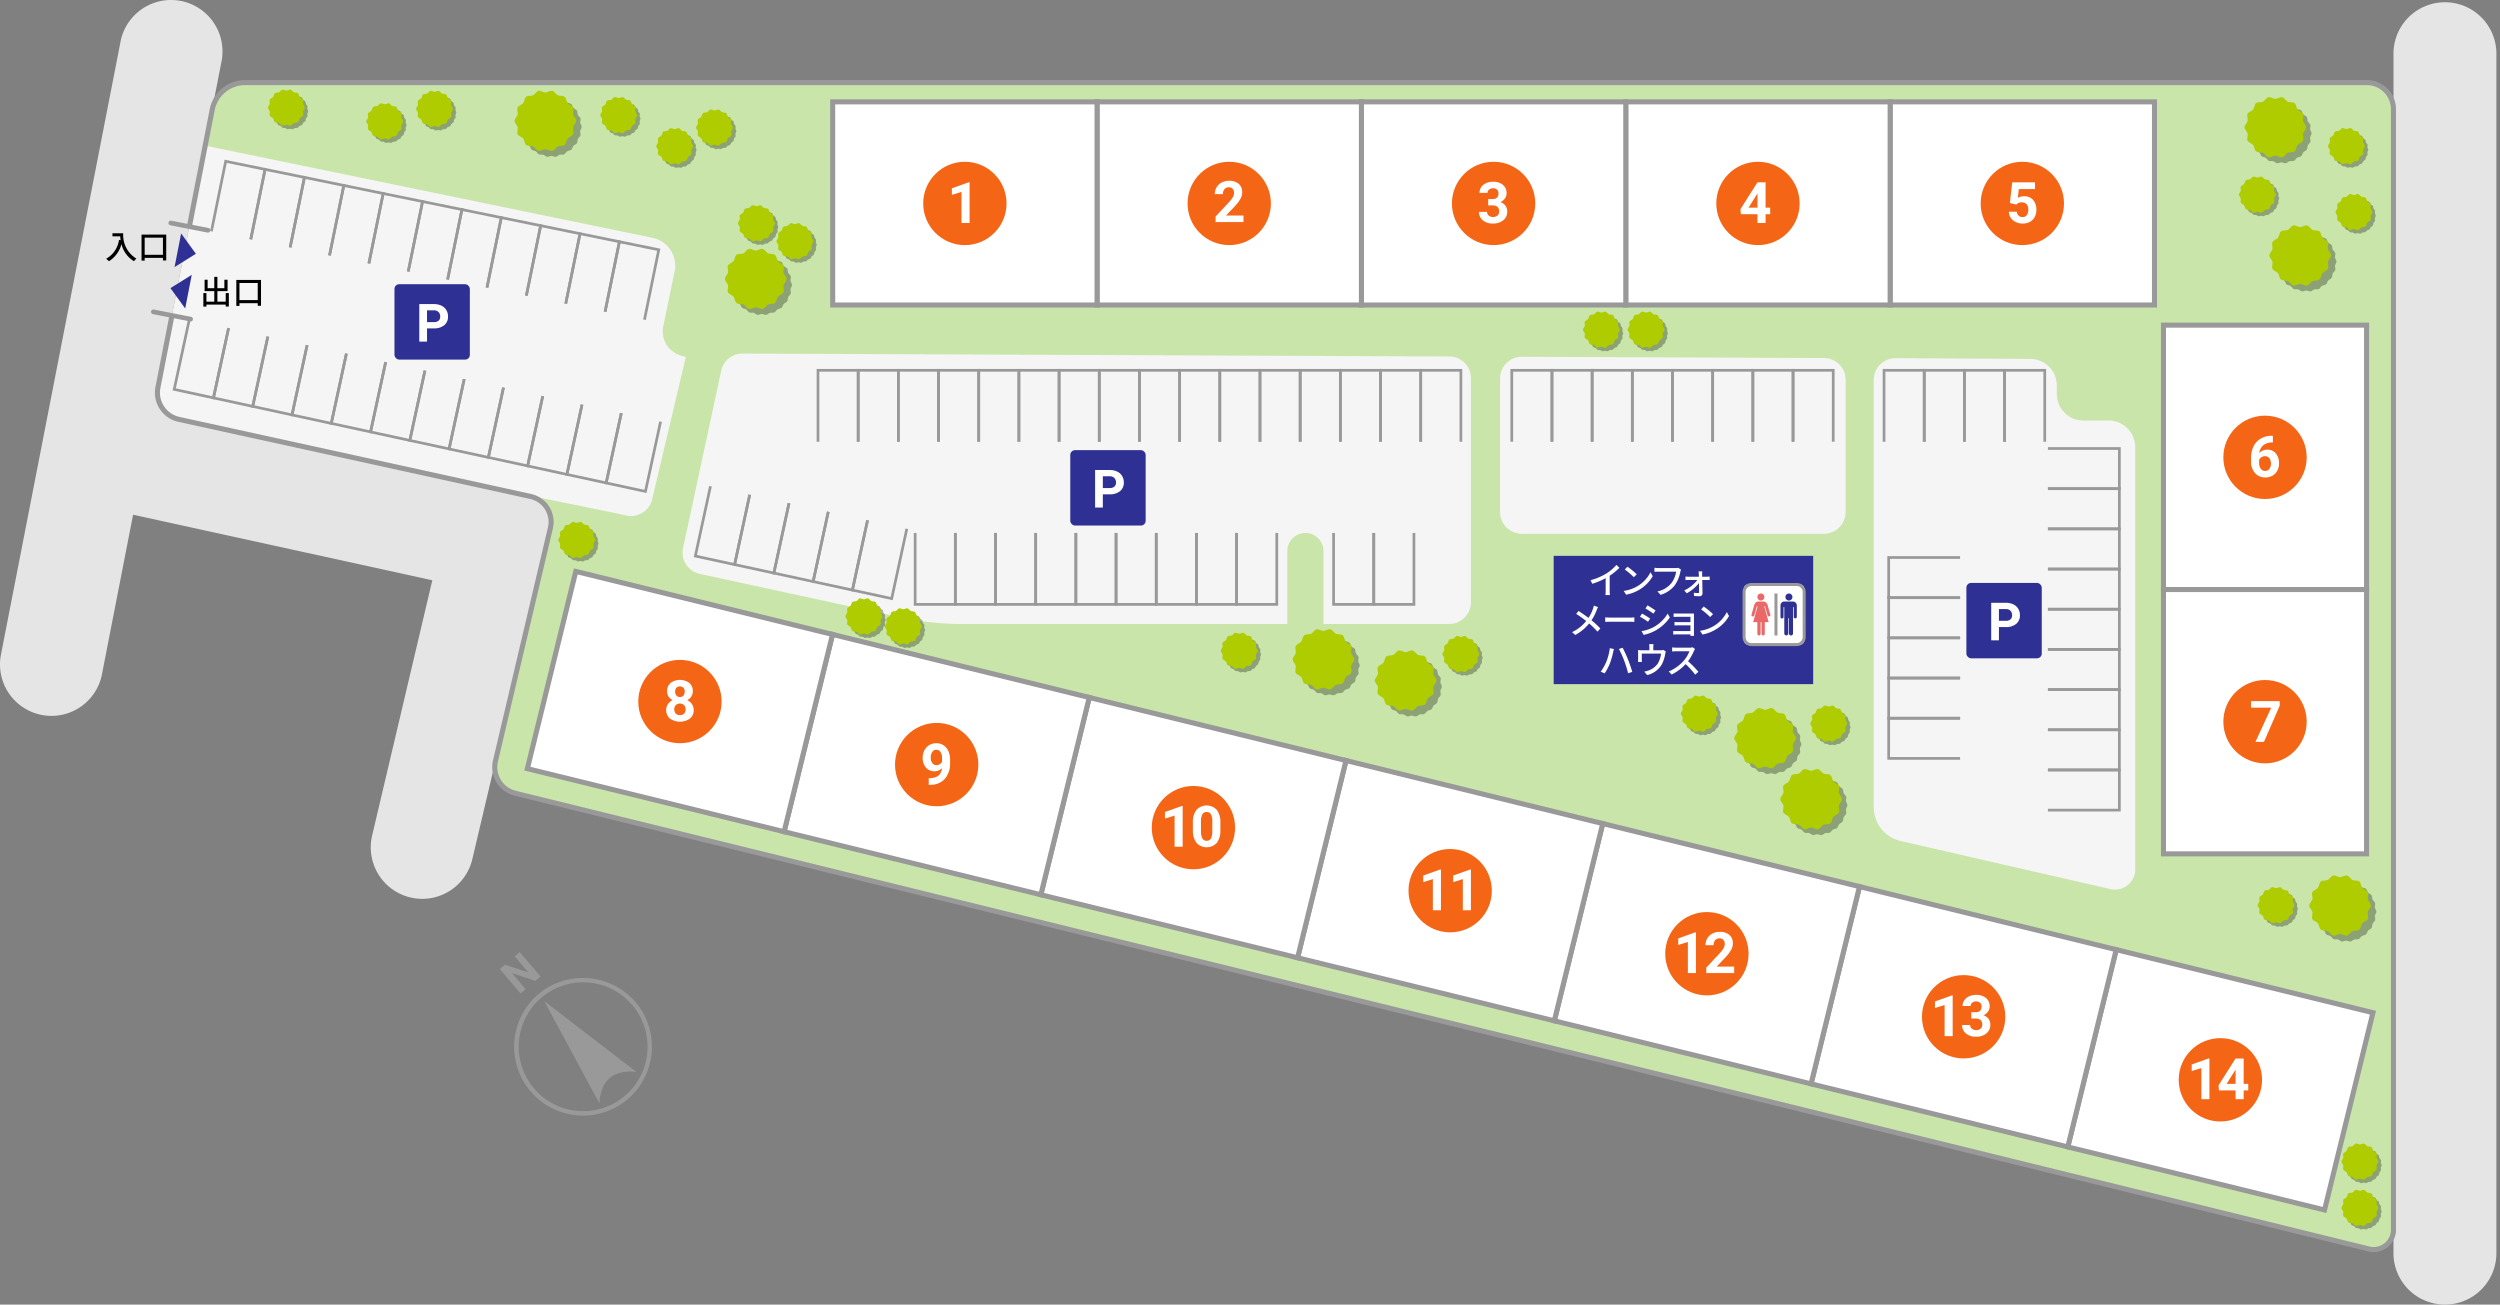 <svg xmlns="http://www.w3.org/2000/svg" xmlns:xlink="http://www.w3.org/1999/xlink" viewBox="0 0 690 360.066"><rect x="0" y="0" width="690" height="360.066" fill="#808080" stroke="none"/><defs><style>.cls-1,.cls-20,.cls-21,.cls-78{fill:none;}.cls-2{fill:#e5e5e5;}.cls-3{fill:#c9e5aa;}.cls-4{fill:#f5f5f5;}.cls-5{isolation:isolate;opacity:0.3;}.cls-6{clip-path:url(#clip-path);}.cls-7{clip-path:url(#clip-path-2);}.cls-8{fill:#aecc00;}.cls-9{clip-path:url(#clip-path-3);}.cls-10{clip-path:url(#clip-path-4);}.cls-11{clip-path:url(#clip-path-5);}.cls-12{clip-path:url(#clip-path-6);}.cls-13{clip-path:url(#clip-path-7);}.cls-14{clip-path:url(#clip-path-8);}.cls-15{clip-path:url(#clip-path-9);}.cls-16{clip-path:url(#clip-path-10);}.cls-17{clip-path:url(#clip-path-11);}.cls-18{clip-path:url(#clip-path-12);}.cls-19{fill:#999;}.cls-20,.cls-21,.cls-23,.cls-78{stroke:#999;stroke-miterlimit:10;}.cls-20{stroke-width:0.75px;}.cls-21,.cls-23{stroke-width:1.4px;}.cls-22{fill:#2f3093;}.cls-23,.cls-24{fill:#fff;}.cls-25{clip-path:url(#clip-path-13);}.cls-26{clip-path:url(#clip-path-14);}.cls-27{clip-path:url(#clip-path-15);}.cls-28{clip-path:url(#clip-path-16);}.cls-29{clip-path:url(#clip-path-17);}.cls-30{clip-path:url(#clip-path-18);}.cls-31{clip-path:url(#clip-path-19);}.cls-32{clip-path:url(#clip-path-20);}.cls-33{clip-path:url(#clip-path-21);}.cls-34{clip-path:url(#clip-path-22);}.cls-35{clip-path:url(#clip-path-23);}.cls-36{clip-path:url(#clip-path-24);}.cls-37{clip-path:url(#clip-path-25);}.cls-38{clip-path:url(#clip-path-26);}.cls-39{clip-path:url(#clip-path-27);}.cls-40{clip-path:url(#clip-path-28);}.cls-41{clip-path:url(#clip-path-29);}.cls-42{clip-path:url(#clip-path-30);}.cls-43{clip-path:url(#clip-path-31);}.cls-44{clip-path:url(#clip-path-32);}.cls-45{clip-path:url(#clip-path-33);}.cls-46{clip-path:url(#clip-path-34);}.cls-47{clip-path:url(#clip-path-35);}.cls-48{clip-path:url(#clip-path-36);}.cls-49{clip-path:url(#clip-path-37);}.cls-50{clip-path:url(#clip-path-38);}.cls-51{clip-path:url(#clip-path-39);}.cls-52{clip-path:url(#clip-path-40);}.cls-53{clip-path:url(#clip-path-41);}.cls-54{clip-path:url(#clip-path-42);}.cls-55{clip-path:url(#clip-path-43);}.cls-56{clip-path:url(#clip-path-44);}.cls-57{clip-path:url(#clip-path-45);}.cls-58{clip-path:url(#clip-path-46);}.cls-59{clip-path:url(#clip-path-47);}.cls-60{clip-path:url(#clip-path-48);}.cls-61{clip-path:url(#clip-path-49);}.cls-62{clip-path:url(#clip-path-50);}.cls-63{clip-path:url(#clip-path-51);}.cls-64{clip-path:url(#clip-path-52);}.cls-65{clip-path:url(#clip-path-53);}.cls-66{clip-path:url(#clip-path-54);}.cls-67{clip-path:url(#clip-path-55);}.cls-68{clip-path:url(#clip-path-56);}.cls-69{clip-path:url(#clip-path-57);}.cls-70{clip-path:url(#clip-path-58);}.cls-71{clip-path:url(#clip-path-59);}.cls-72{clip-path:url(#clip-path-60);}.cls-73{clip-path:url(#clip-path-61);}.cls-74{clip-path:url(#clip-path-62);}.cls-75{clip-path:url(#clip-path-63);}.cls-76{clip-path:url(#clip-path-64);}.cls-77{fill:#ea6868;}.cls-78{stroke-linecap:round;stroke-width:1.291px;}.cls-79{fill:#f46515;}</style><clipPath id="clip-path"><rect class="cls-1" x="166.746" y="27.7" width="10.136" height="10.136"/></clipPath><clipPath id="clip-path-2"><rect class="cls-1" x="166.771" y="27.817" width="10.008" height="9.916"/></clipPath><clipPath id="clip-path-3"><rect class="cls-1" x="182.204" y="36.288" width="10.136" height="10.136"/></clipPath><clipPath id="clip-path-4"><rect class="cls-1" x="182.229" y="36.405" width="10.008" height="9.916"/></clipPath><clipPath id="clip-path-5"><rect class="cls-1" x="193.196" y="31.135" width="10.136" height="10.136"/></clipPath><clipPath id="clip-path-6"><rect class="cls-1" x="193.221" y="31.252" width="10.008" height="9.916"/></clipPath><clipPath id="clip-path-7"><rect class="cls-1" x="75.03" y="25.639" width="10.136" height="10.136"/></clipPath><clipPath id="clip-path-8"><rect class="cls-1" x="75.055" y="25.756" width="10.008" height="9.916"/></clipPath><clipPath id="clip-path-9"><rect class="cls-1" x="102.167" y="29.418" width="10.136" height="10.136"/></clipPath><clipPath id="clip-path-10"><rect class="cls-1" x="102.192" y="29.535" width="10.008" height="9.916"/></clipPath><clipPath id="clip-path-11"><rect class="cls-1" x="115.908" y="25.983" width="10.136" height="10.136"/></clipPath><clipPath id="clip-path-12"><rect class="cls-1" x="115.932" y="26.1" width="10.008" height="9.916"/></clipPath><clipPath id="clip-path-13"><rect class="cls-1" x="201.74" y="70.312" width="16.894" height="16.669"/></clipPath><clipPath id="clip-path-14"><rect class="cls-1" x="201.913" y="70.387" width="16.682" height="16.527"/></clipPath><clipPath id="clip-path-15"><rect class="cls-1" x="493.033" y="213.898" width="16.894" height="16.669"/></clipPath><clipPath id="clip-path-16"><rect class="cls-1" x="493.206" y="213.972" width="16.682" height="16.527"/></clipPath><clipPath id="clip-path-17"><rect class="cls-1" x="639.023" y="243.269" width="16.894" height="16.669"/></clipPath><clipPath id="clip-path-18"><rect class="cls-1" x="639.196" y="243.343" width="16.682" height="16.527"/></clipPath><clipPath id="clip-path-19"><rect class="cls-1" x="628.014" y="63.84" width="16.894" height="16.669"/></clipPath><clipPath id="clip-path-20"><rect class="cls-1" x="628.187" y="63.914" width="16.682" height="16.527"/></clipPath><clipPath id="clip-path-21"><rect class="cls-1" x="621.144" y="28.458" width="16.894" height="16.669"/></clipPath><clipPath id="clip-path-22"><rect class="cls-1" x="621.317" y="28.533" width="16.682" height="16.527"/></clipPath><clipPath id="clip-path-23"><rect class="cls-1" x="480.323" y="197.066" width="16.894" height="16.669"/></clipPath><clipPath id="clip-path-24"><rect class="cls-1" x="480.496" y="197.14" width="16.682" height="16.527"/></clipPath><clipPath id="clip-path-25"><rect class="cls-1" x="358.431" y="175.31" width="16.894" height="16.669"/></clipPath><clipPath id="clip-path-26"><rect class="cls-1" x="358.604" y="175.384" width="16.682" height="16.527"/></clipPath><clipPath id="clip-path-27"><rect class="cls-1" x="381.102" y="181.149" width="16.894" height="16.669"/></clipPath><clipPath id="clip-path-28"><rect class="cls-1" x="381.276" y="181.223" width="16.682" height="16.527"/></clipPath><clipPath id="clip-path-29"><rect class="cls-1" x="143.687" y="26.687" width="16.894" height="16.669"/></clipPath><clipPath id="clip-path-30"><rect class="cls-1" x="143.861" y="26.761" width="16.682" height="16.527"/></clipPath><clipPath id="clip-path-31"><rect class="cls-1" x="204.762" y="57.553" width="10.136" height="10.136"/></clipPath><clipPath id="clip-path-32"><rect class="cls-1" x="204.787" y="57.67" width="10.008" height="9.916"/></clipPath><clipPath id="clip-path-33"><rect class="cls-1" x="215.38" y="62.499" width="10.136" height="10.136"/></clipPath><clipPath id="clip-path-34"><rect class="cls-1" x="215.405" y="62.616" width="10.008" height="9.916"/></clipPath><clipPath id="clip-path-35"><rect class="cls-1" x="399.186" y="176.44" width="10.136" height="10.136"/></clipPath><clipPath id="clip-path-36"><rect class="cls-1" x="399.211" y="176.557" width="10.008" height="9.916"/></clipPath><clipPath id="clip-path-37"><rect class="cls-1" x="338.011" y="175.548" width="10.136" height="10.136"/></clipPath><clipPath id="clip-path-38"><rect class="cls-1" x="338.036" y="175.665" width="10.008" height="9.916"/></clipPath><clipPath id="clip-path-39"><rect class="cls-1" x="500.713" y="195.642" width="10.136" height="10.136"/></clipPath><clipPath id="clip-path-40"><rect class="cls-1" x="500.737" y="195.759" width="10.008" height="9.916"/></clipPath><clipPath id="clip-path-41"><rect class="cls-1" x="624.183" y="245.76" width="10.136" height="10.136"/></clipPath><clipPath id="clip-path-42"><rect class="cls-1" x="624.208" y="245.877" width="10.008" height="9.916"/></clipPath><clipPath id="clip-path-43"><rect class="cls-1" x="647.311" y="329.298" width="10.136" height="10.136"/></clipPath><clipPath id="clip-path-44"><rect class="cls-1" x="647.336" y="329.415" width="10.008" height="9.916"/></clipPath><clipPath id="clip-path-45"><rect class="cls-1" x="647.311" y="316.522" width="10.136" height="10.136"/></clipPath><clipPath id="clip-path-46"><rect class="cls-1" x="647.336" y="316.639" width="10.008" height="9.916"/></clipPath><clipPath id="clip-path-47"><rect class="cls-1" x="645.672" y="54.461" width="10.136" height="10.136"/></clipPath><clipPath id="clip-path-48"><rect class="cls-1" x="645.697" y="54.578" width="10.008" height="9.916"/></clipPath><clipPath id="clip-path-49"><rect class="cls-1" x="619.03" y="49.652" width="10.136" height="10.136"/></clipPath><clipPath id="clip-path-50"><rect class="cls-1" x="619.055" y="49.77" width="10.008" height="9.916"/></clipPath><clipPath id="clip-path-51"><rect class="cls-1" x="450.304" y="86.917" width="10.136" height="10.136"/></clipPath><clipPath id="clip-path-52"><rect class="cls-1" x="450.329" y="87.034" width="10.008" height="9.916"/></clipPath><clipPath id="clip-path-53"><rect class="cls-1" x="437.965" y="86.917" width="10.136" height="10.136"/></clipPath><clipPath id="clip-path-54"><rect class="cls-1" x="437.99" y="87.034" width="10.008" height="9.916"/></clipPath><clipPath id="clip-path-55"><rect class="cls-1" x="155.156" y="144.946" width="10.136" height="10.136"/></clipPath><clipPath id="clip-path-56"><rect class="cls-1" x="155.181" y="145.063" width="10.008" height="9.916"/></clipPath><clipPath id="clip-path-57"><rect class="cls-1" x="245.292" y="168.801" width="10.136" height="10.136"/></clipPath><clipPath id="clip-path-58"><rect class="cls-1" x="245.317" y="168.918" width="10.008" height="9.916"/></clipPath><clipPath id="clip-path-59"><rect class="cls-1" x="234.412" y="166.057" width="10.136" height="10.136"/></clipPath><clipPath id="clip-path-60"><rect class="cls-1" x="234.437" y="166.174" width="10.008" height="9.916"/></clipPath><clipPath id="clip-path-61"><rect class="cls-1" x="643.611" y="36.255" width="10.136" height="10.136"/></clipPath><clipPath id="clip-path-62"><rect class="cls-1" x="643.636" y="36.373" width="10.008" height="9.916"/></clipPath><clipPath id="clip-path-63"><rect class="cls-1" x="464.988" y="192.894" width="10.136" height="10.136"/></clipPath><clipPath id="clip-path-64"><rect class="cls-1" x="465.013" y="193.011" width="10.008" height="9.916"/></clipPath></defs><g id="レイヤー_5" data-name="レイヤー 5"><rect class="cls-2" x="134.788" y="126.248" width="37.172" height="32.318"/><rect class="cls-2" x="33.356" y="99.311" width="31.431" height="23.96"/><path class="cls-3" d="M58.63,29.98A9.276,9.276,0,0,1,67.354,22.8H653.273a7.342,7.342,0,0,1,7.32,7.32V339.058a5.479,5.479,0,0,1-7.108,5.572l-511.317-125.7a7.427,7.427,0,0,1-5.429-8.873l15.171-64.344a7.2,7.2,0,0,0-5.471-8.692L49.326,115.734a7.547,7.547,0,0,1-5.747-8.752Z"/><path class="cls-4" d="M264.3,172.221a82.606,82.606,0,0,1-14.475-1.55l-56.7-12.278a6,6,0,0,1-4.6-7.125l10.529-48.95a6,6,0,0,1,5.891-4.738L400,98.389a6,6,0,0,1,5.976,6v61.832a6,6,0,0,1-6,6H365.28V152.087a4.99,4.99,0,0,0-4.99-4.989h0a4.989,4.989,0,0,0-4.989,4.989v20.134Z"/><path class="cls-4" d="M503.412,98.814l-83.373-.342a6,6,0,0,0-6.023,6v36.848a6,6,0,0,0,6,6h83.372a6,6,0,0,0,6-6V104.812A6,6,0,0,0,503.412,98.814Z"/><path class="cls-4" d="M517.153,104.859a6,6,0,0,1,6.03-6l37.175.2a7.342,7.342,0,0,1,7.321,7.32v2.363a7.342,7.342,0,0,0,7.32,7.32h7a7.343,7.343,0,0,1,7.321,7.321V239.613a5.612,5.612,0,0,1-7.142,5.711l-57.884-13.27a9.607,9.607,0,0,1-7.141-8.93V104.859Z"/><path class="cls-4" d="M189.289,98.523l-9.284,39.247a6,6,0,0,1-7.174,4.5l-1.91-.433-36.07-7.36h0L49.326,115.734a7.547,7.547,0,0,1-5.747-8.752L56.631,40.2,180.176,65.658a7.879,7.879,0,0,1,6.129,8.71l-3.292,15.91c-.574,3.985,1.716,7.316,6.276,8.245"/></g><g id="建具パーツ"><g class="cls-5"><g class="cls-6"><g class="cls-7"><path d="M176.779,32.776c0,.237-.212.456-.245.684s.109.5.043.726-.331.376-.428.588-.038.512-.164.708-.424.266-.577.442-.18.481-.356.634-.481.136-.678.263-.307.41-.52.508-.5-.005-.724.061-.409.306-.643.339-.475-.145-.712-.145-.484.178-.713.145-.42-.274-.642-.339-.514.035-.725-.061-.325-.382-.52-.508-.5-.111-.678-.263-.2-.458-.356-.634-.45-.246-.577-.443-.067-.494-.164-.708-.362-.361-.428-.587.076-.492.043-.726-.245-.447-.245-.684.213-.457.245-.685-.108-.5-.043-.726.332-.376.428-.587.038-.513.164-.709.424-.266.577-.442.18-.481.357-.634.48-.136.677-.263.307-.41.521-.508.5,0,.724-.061.409-.306.642-.339.475.145.713.145.484-.178.712-.145.421.274.643.339.513-.035.724.062.325.381.52.507.5.111.678.264.2.457.357.633.449.246.576.443.067.494.164.708.362.361.428.587-.076.492-.043.726.245.447.245.685"/></g></g></g><path class="cls-8" d="M175.878,31.776c0,.375-.43.7-.51,1.049s.163.838,0,1.166-.687.436-.915.722-.215.823-.5,1.052-.806.095-1.138.256-.546.648-.908.73-.761-.265-1.136-.265-.784.345-1.136.265-.581-.573-.908-.73-.852-.028-1.138-.256-.271-.766-.5-1.053-.755-.389-.915-.722.087-.8,0-1.166-.51-.673-.51-1.048.431-.7.51-1.049-.163-.839,0-1.166.687-.436.915-.722.215-.824.5-1.053.805-.094,1.137-.255.546-.648.909-.731.76.266,1.135.266.784-.346,1.136-.266.581.574.908.731.852.027,1.138.256.272.765.5,1.052.755.39.915.722-.087.8,0,1.166.51.673.51,1.049"/><g class="cls-5"><g class="cls-9"><g class="cls-10"><path d="M192.237,41.363c0,.237-.212.457-.245.685s.109.5.043.726-.331.376-.428.587-.038.513-.164.708-.424.267-.577.443-.18.48-.356.633-.481.137-.678.264-.307.41-.52.507-.5,0-.724.062-.409.306-.643.339-.475-.146-.713-.146-.484.179-.712.146-.421-.274-.643-.339-.513.035-.724-.062-.325-.382-.52-.508-.5-.11-.678-.263-.2-.457-.357-.633-.449-.246-.576-.443-.067-.5-.164-.708-.362-.362-.428-.588.076-.492.043-.725-.245-.448-.245-.685.212-.456.245-.685-.108-.5-.043-.725.331-.377.428-.588.038-.512.164-.708.424-.267.577-.443.18-.48.356-.633.481-.137.678-.263.307-.411.52-.508.5,0,.724-.061.409-.306.643-.34.475.146.712.146.485-.178.713-.146.421.275.643.34.513-.036.724.061.325.382.52.508.5.11.678.263.2.457.356.634.45.246.577.442.067.5.164.708.362.362.428.588-.076.492-.043.725.245.448.245.685"/></g></g></g><path class="cls-8" d="M191.335,40.363c0,.376-.429.7-.509,1.049s.163.839,0,1.166-.687.437-.916.722-.214.824-.5,1.053-.8.095-1.137.255-.546.649-.909.731-.76-.265-1.135-.265-.785.345-1.136.265-.581-.573-.908-.731-.852-.027-1.138-.255-.272-.766-.5-1.053-.755-.39-.915-.722.087-.8,0-1.166-.51-.673-.51-1.049.43-.7.51-1.048-.163-.839,0-1.166.687-.437.915-.722.214-.824.5-1.053.805-.095,1.138-.255.545-.649.908-.731.761.265,1.136.265.784-.345,1.136-.265.581.573.908.731.852.027,1.138.255.271.766.5,1.053.755.39.915.722-.088.8,0,1.166.509.673.509,1.048"/><g class="cls-5"><g class="cls-11"><g class="cls-12"><path d="M203.229,36.211c0,.237-.212.456-.245.684s.109.5.043.726-.331.377-.428.588-.038.512-.164.708-.424.266-.577.442-.18.481-.356.634-.481.136-.678.263-.307.41-.52.508-.5-.005-.724.061-.409.306-.643.34-.475-.146-.712-.146-.485.178-.713.146-.421-.275-.642-.34-.514.035-.725-.061-.325-.382-.52-.508-.5-.111-.678-.263-.2-.457-.356-.634-.45-.246-.577-.443-.067-.494-.164-.708-.362-.361-.428-.587.076-.492.043-.726-.245-.447-.245-.684.213-.457.245-.685-.108-.5-.043-.726.331-.376.428-.587.038-.513.164-.709.424-.266.577-.442.18-.481.357-.634.48-.136.677-.263.307-.41.52-.508.5,0,.725-.061.408-.306.642-.339.475.145.713.145.484-.178.712-.145.421.274.643.339.513-.035.724.062.325.381.52.507.5.111.678.264.2.457.357.633.449.246.576.443.067.495.164.708.362.361.428.587-.076.492-.043.726.245.447.245.685"/></g></g></g><path class="cls-8" d="M202.328,35.211c0,.375-.43.7-.51,1.049s.163.838,0,1.166-.687.436-.916.722-.214.823-.5,1.052-.806.095-1.138.256-.546.648-.908.731-.761-.266-1.136-.266-.784.345-1.136.266-.581-.574-.908-.731-.852-.028-1.138-.256-.272-.765-.5-1.052-.755-.39-.915-.723.087-.8,0-1.166-.51-.673-.51-1.048.43-.7.51-1.049-.163-.838,0-1.166.687-.436.915-.722.215-.823.5-1.053.8-.094,1.137-.255.546-.648.909-.731.76.266,1.135.266.784-.345,1.136-.266.581.574.908.731.852.028,1.138.256.272.765.5,1.052.755.39.915.722-.087.8,0,1.166.51.673.51,1.049"/><g class="cls-5"><g class="cls-13"><g class="cls-14"><path d="M85.063,30.714c0,.238-.212.457-.245.685s.109.5.043.726-.331.376-.428.588-.038.512-.164.708-.424.266-.577.442-.18.481-.356.634-.481.136-.678.263-.307.41-.52.508-.5-.005-.724.061-.409.306-.643.339-.475-.146-.712-.146-.485.179-.713.146-.42-.274-.642-.339-.514.035-.725-.061-.325-.382-.52-.508-.5-.111-.678-.264-.2-.457-.356-.633-.45-.246-.577-.443-.067-.494-.164-.708-.362-.362-.428-.587.076-.492.043-.726-.245-.447-.245-.685.213-.456.245-.684-.108-.5-.043-.726.331-.376.428-.587.038-.513.164-.709.424-.266.577-.442.18-.481.357-.634.48-.136.677-.263.307-.41.52-.508.5,0,.725-.061.408-.306.642-.339.475.145.713.145.484-.178.712-.145.421.274.643.339.513-.035.724.061.325.382.52.508.5.111.678.263.2.458.357.634.449.246.576.443.067.494.164.708.362.361.428.587-.076.492-.043.726.245.447.245.684"/></g></g></g><path class="cls-8" d="M84.162,29.715c0,.375-.43.7-.51,1.049s.163.838,0,1.166-.687.436-.915.722-.215.823-.5,1.052-.806.095-1.138.255-.546.649-.908.731-.761-.265-1.136-.265-.784.345-1.136.265-.581-.573-.908-.731-.852-.027-1.138-.255-.271-.766-.5-1.053-.755-.389-.915-.722.087-.8,0-1.166-.51-.673-.51-1.048.43-.7.51-1.049-.163-.839,0-1.166.687-.436.915-.722.215-.824.5-1.053.805-.094,1.137-.255.546-.648.909-.731.76.266,1.135.266.784-.346,1.136-.266.581.573.908.731.852.027,1.138.256.272.765.5,1.052.755.39.915.722-.087.8,0,1.166.51.673.51,1.049"/><g class="cls-5"><g class="cls-15"><g class="cls-16"><path d="M112.2,34.493c0,.237-.212.457-.245.685s.109.5.043.726-.331.376-.428.587-.038.512-.164.708-.424.267-.577.443-.18.48-.356.633-.481.137-.678.264-.307.41-.52.507-.5-.005-.724.062-.409.306-.643.339-.475-.146-.712-.146-.485.179-.713.146-.421-.274-.642-.339-.514.035-.725-.062-.325-.382-.52-.508-.5-.11-.678-.263-.2-.457-.357-.633-.449-.246-.576-.443-.067-.495-.164-.708-.362-.362-.428-.588.076-.492.043-.725-.245-.448-.245-.685.212-.457.245-.685-.108-.5-.043-.725.331-.377.428-.588.038-.512.164-.708.424-.267.577-.443.18-.48.357-.633.48-.137.677-.263.307-.411.52-.508.5,0,.725-.061.408-.307.642-.34.475.146.713.146.484-.179.712-.146.421.274.643.34.513-.036.724.061.325.382.52.508.5.11.678.263.2.457.357.633.449.246.576.443.067.495.164.708.362.362.428.588-.076.491-.043.725.245.448.245.685"/></g></g></g><path class="cls-8" d="M111.3,33.493c0,.376-.43.7-.51,1.049s.163.839,0,1.166-.687.437-.916.722-.214.824-.5,1.053-.806.1-1.138.255-.546.649-.908.731-.761-.266-1.136-.266-.784.346-1.136.266-.581-.573-.908-.731-.852-.027-1.138-.255-.272-.766-.5-1.053-.755-.39-.915-.722.087-.8,0-1.166-.51-.673-.51-1.049.43-.7.51-1.048-.163-.839,0-1.166.687-.437.915-.722.215-.824.5-1.053.8-.1,1.137-.255.546-.649.909-.731.76.265,1.135.265.784-.345,1.136-.265.581.573.908.731.852.027,1.138.255.272.766.5,1.053.755.389.915.722-.088.8,0,1.166.51.673.51,1.048"/><g class="cls-5"><g class="cls-17"><g class="cls-18"><path d="M125.94,31.058c0,.237-.212.457-.244.685s.108.5.043.726-.332.376-.428.587-.039.512-.165.708-.424.267-.576.443-.181.48-.357.633-.481.137-.678.264-.306.41-.52.507-.5,0-.724.062-.409.306-.643.339-.475-.146-.712-.146-.484.179-.713.146-.42-.274-.642-.339-.514.035-.725-.062-.324-.382-.52-.508-.5-.11-.678-.263-.2-.457-.356-.633-.45-.246-.577-.443-.066-.5-.164-.708-.362-.362-.428-.588.076-.492.043-.725-.244-.448-.244-.685.212-.457.244-.685-.108-.5-.043-.726.332-.376.428-.587.039-.512.165-.708.423-.267.576-.443.18-.48.357-.633.48-.137.677-.264.307-.41.521-.507.5.005.724-.062.409-.306.642-.339.476.146.713.146.484-.179.712-.146.421.274.643.339.513-.035.724.062.325.382.521.508.5.11.677.263.2.457.357.633.45.246.576.443.067.5.165.708.362.362.428.588-.077.491-.043.725.244.448.244.685"/></g></g></g><path class="cls-8" d="M125.039,30.058c0,.376-.43.7-.51,1.049s.163.839.005,1.166-.687.437-.915.722-.215.824-.5,1.053-.806.095-1.138.255-.546.648-.908.731-.76-.266-1.136-.266-.784.346-1.135.266-.582-.573-.909-.731-.852-.027-1.137-.255-.272-.766-.5-1.053-.755-.39-.915-.722.088-.8.005-1.166-.509-.673-.509-1.049.43-.7.509-1.048-.163-.839-.005-1.166.687-.437.916-.723.214-.823.5-1.052.805-.095,1.137-.255.546-.649.909-.731.76.265,1.135.265.785-.345,1.136-.265.581.573.908.731.852.027,1.138.255.272.766.5,1.053.755.389.915.722-.087.8-.005,1.166.51.673.51,1.048"/><path class="cls-19" d="M151.547,272.339l.626,1.1h0a17.779,17.779,0,1,1-2.756,1.93,18.008,18.008,0,0,1,2.754-1.93l-.625-1.1m0,0a19.019,19.019,0,1,0,23.857,4.227,19.2,19.2,0,0,0-23.857-4.227"/><path class="cls-19" d="M150.2,276.288l15.235,28.236s-.016-4.583,2.829-7,7.367-1.672,7.367-1.672Z"/><polygon class="cls-19" points="149.184 269.528 147.791 270.713 141.296 268.572 145.081 273.02 143.688 274.205 137.937 267.446 139.329 266.26 145.837 268.407 142.045 263.95 143.433 262.769 149.184 269.528"/><polyline class="cls-20" points="531.085 121.915 531.085 102.203 542.175 102.203 542.175 121.915"/><polyline class="cls-20" points="519.995 121.915 519.995 102.203 531.085 102.203 531.085 121.915"/><polyline class="cls-20" points="542.175 121.915 542.175 102.203 553.265 102.203 553.265 121.915"/><polyline class="cls-20" points="553.265 121.915 553.265 102.203 564.355 102.203 564.355 121.915"/><polyline class="cls-20" points="472.7 121.915 472.7 102.203 483.79 102.203 483.79 121.915"/><polyline class="cls-20" points="483.79 121.915 483.79 102.203 494.88 102.203 494.88 121.915"/><polyline class="cls-20" points="494.88 121.915 494.88 102.203 505.969 102.203 505.969 121.915"/><polyline class="cls-20" points="439.43 121.915 439.43 102.203 450.52 102.203 450.52 121.915"/><polyline class="cls-20" points="450.52 121.915 450.52 102.203 461.61 102.203 461.61 121.915"/><polyline class="cls-20" points="461.61 121.915 461.61 102.203 472.7 102.203 472.7 121.915"/><polyline class="cls-20" points="417.25 121.915 417.25 102.203 428.34 102.203 428.34 121.915"/><polyline class="cls-20" points="428.34 121.915 428.34 102.203 439.43 102.203 439.43 121.915"/><polyline class="cls-20" points="565.228 179.236 584.94 179.236 584.94 190.326 565.228 190.326"/><polyline class="cls-20" points="565.228 190.326 584.94 190.326 584.94 201.416 565.228 201.416"/><polyline class="cls-20" points="565.228 201.416 584.94 201.416 584.94 212.506 565.228 212.506"/><polyline class="cls-20" points="565.228 212.506 584.94 212.506 584.94 223.596 565.228 223.596"/><polyline class="cls-20" points="565.228 145.966 584.94 145.966 584.94 157.056 565.228 157.056"/><polyline class="cls-20" points="565.228 157.056 584.94 157.056 584.94 168.146 565.228 168.146"/><polyline class="cls-20" points="565.228 168.146 584.94 168.146 584.94 179.236 565.228 179.236"/><polyline class="cls-20" points="565.228 123.786 584.94 123.786 584.94 134.876 565.228 134.876"/><polyline class="cls-20" points="565.228 134.876 584.94 134.876 584.94 145.966 565.228 145.966"/><polyline class="cls-20" points="540.987 176.049 521.275 176.049 521.275 187.139 540.987 187.139"/><polyline class="cls-20" points="540.987 187.139 521.275 187.139 521.275 198.229 540.987 198.229"/><polyline class="cls-20" points="540.987 198.229 521.275 198.229 521.275 209.319 540.987 209.319"/><polyline class="cls-20" points="540.987 153.869 521.275 153.869 521.275 164.959 540.987 164.959"/><polyline class="cls-20" points="540.987 164.959 521.275 164.959 521.275 176.049 540.987 176.049"/><polyline class="cls-20" points="319.122 147.098 319.122 166.81 330.212 166.81 330.212 147.098"/><polyline class="cls-20" points="330.212 147.098 330.212 166.81 341.302 166.81 341.302 147.098"/><polyline class="cls-20" points="341.302 147.098 341.302 166.81 352.392 166.81 352.392 147.098"/><polyline class="cls-20" points="368.069 147.098 368.069 166.81 379.159 166.81 379.159 147.098"/><polyline class="cls-20" points="379.159 147.098 379.159 166.81 390.249 166.81 390.249 147.098"/><polyline class="cls-20" points="296.942 147.098 296.942 166.81 308.032 166.81 308.032 147.098"/><polyline class="cls-20" points="308.032 147.098 308.032 166.81 319.122 166.81 319.122 147.098"/><polyline class="cls-20" points="263.672 147.098 263.672 166.81 274.762 166.81 274.762 147.098"/><polyline class="cls-20" points="274.762 147.098 274.762 166.81 285.852 166.81 285.852 147.098"/><polyline class="cls-20" points="285.852 147.098 285.852 166.81 296.942 166.81 296.942 147.098"/><polyline class="cls-20" points="252.582 147.098 252.582 166.81 263.672 166.81 263.672 147.098"/><polyline class="cls-20" points="217.763 138.901 213.591 158.166 202.752 155.819 206.925 136.553"/><polyline class="cls-20" points="206.925 136.553 202.752 155.819 191.914 153.472 196.086 134.206"/><polyline class="cls-20" points="250.279 145.942 246.107 165.208 235.269 162.861 239.441 143.595"/><polyline class="cls-20" points="239.441 143.595 235.269 162.861 224.43 160.513 228.602 141.248"/><polyline class="cls-20" points="228.602 141.248 224.43 160.513 213.591 158.166 217.763 138.901"/><polyline class="cls-20" points="149.799 109.33 145.627 128.595 134.788 126.248 138.96 106.983"/><polyline class="cls-20" points="138.96 106.983 134.788 126.248 123.95 123.901 128.122 104.635"/><polyline class="cls-20" points="182.315 116.372 178.143 135.637 167.304 133.29 171.477 114.024"/><polyline class="cls-20" points="171.477 114.024 167.304 133.29 156.466 130.943 160.638 111.677"/><polyline class="cls-20" points="160.638 111.677 156.466 130.943 145.627 128.595 149.799 109.33"/><polyline class="cls-20" points="95.606 97.594 91.433 116.859 80.595 114.512 84.767 95.246"/><polyline class="cls-20" points="84.767 95.246 80.595 114.512 69.756 112.165 73.928 92.899"/><polyline class="cls-20" points="73.928 92.899 69.756 112.165 58.917 109.818 63.089 90.552"/><polyline class="cls-20" points="63.089 90.552 58.917 109.818 48.079 107.47 52.251 88.205"/><polyline class="cls-20" points="128.122 104.635 123.95 123.901 113.111 121.554 117.283 102.288"/><polyline class="cls-20" points="117.283 102.288 113.111 121.554 102.272 119.207 106.444 99.941"/><polyline class="cls-20" points="106.444 99.941 102.272 119.207 91.433 116.859 95.606 97.594"/><polyline class="cls-20" points="90.947 70.494 94.892 51.181 105.758 53.4 101.813 72.713"/><polyline class="cls-20" points="101.813 72.713 105.758 53.4 116.623 55.619 112.679 74.933"/><polyline class="cls-20" points="58.351 63.836 62.295 44.523 73.161 46.742 69.216 66.055"/><polyline class="cls-20" points="69.216 66.055 73.161 46.742 84.027 48.961 80.082 68.275"/><polyline class="cls-20" points="80.082 68.275 84.027 48.961 94.892 51.181 90.947 70.494"/><polyline class="cls-20" points="145.276 81.59 149.22 62.277 160.086 64.496 156.141 83.81"/><polyline class="cls-20" points="156.141 83.81 160.086 64.496 170.952 66.716 167.007 86.029"/><polyline class="cls-20" points="167.007 86.029 170.952 66.716 181.817 68.935 177.873 88.248"/><polyline class="cls-20" points="112.679 74.933 116.623 55.619 127.489 57.838 123.544 77.152"/><polyline class="cls-20" points="123.544 77.152 127.489 57.838 138.355 60.058 134.41 79.371"/><polyline class="cls-20" points="134.41 79.371 138.355 60.058 149.22 62.277 145.276 81.59"/><polyline class="cls-20" points="369.936 121.915 369.936 102.203 381.026 102.203 381.026 121.915"/><polyline class="cls-20" points="381.026 121.915 381.026 102.203 392.116 102.203 392.116 121.915"/><polyline class="cls-20" points="392.116 121.915 392.116 102.203 403.206 102.203 403.206 121.915"/><polyline class="cls-20" points="336.666 121.915 336.666 102.203 347.756 102.203 347.756 121.915"/><polyline class="cls-20" points="347.756 121.915 347.756 102.203 358.846 102.203 358.846 121.915"/><polyline class="cls-20" points="358.846 121.915 358.846 102.203 369.936 102.203 369.936 121.915"/><polyline class="cls-20" points="303.396 121.915 303.396 102.203 314.486 102.203 314.486 121.915"/><polyline class="cls-20" points="314.486 121.915 314.486 102.203 325.576 102.203 325.576 121.915"/><polyline class="cls-20" points="325.576 121.915 325.576 102.203 336.666 102.203 336.666 121.915"/><polyline class="cls-20" points="270.126 121.915 270.126 102.203 281.216 102.203 281.216 121.915"/><polyline class="cls-20" points="281.216 121.915 281.216 102.203 292.306 102.203 292.306 121.915"/><polyline class="cls-20" points="292.306 121.915 292.306 102.203 303.396 102.203 303.396 121.915"/><polyline class="cls-20" points="236.856 121.915 236.856 102.203 247.946 102.203 247.946 121.915"/><polyline class="cls-20" points="247.946 121.915 247.946 102.203 259.036 102.203 259.036 121.915"/><polyline class="cls-20" points="259.036 121.915 259.036 102.203 270.126 102.203 270.126 121.915"/><polyline class="cls-20" points="225.766 121.915 225.766 102.203 236.856 102.203 236.856 121.915"/><path class="cls-2" d="M14.223,197.583a14.359,14.359,0,0,1-2.429-.208A14.2,14.2,0,0,1,.209,180.966l33-169.172a14.2,14.2,0,1,1,27.994,4.823l-33,169.172A14.208,14.208,0,0,1,14.223,197.583Z"/><path class="cls-2" d="M116.543,248.08a14.215,14.215,0,0,1-13.836-17.466l16.612-70.458L27.339,140a14.2,14.2,0,1,1,6.082-27.748L139.5,135.5a14.2,14.2,0,0,1,10.784,17.134l-19.924,84.5A14.208,14.208,0,0,1,116.543,248.08Z"/><path class="cls-2" d="M674.8,360.066a14.2,14.2,0,0,1-14.2-14.2V14.826a14.2,14.2,0,0,1,28.407,0V345.863A14.2,14.2,0,0,1,674.8,360.066Z"/><path class="cls-21" d="M52.275,62.492,58.63,29.98A9.276,9.276,0,0,1,67.354,22.8H653.273a7.342,7.342,0,0,1,7.32,7.32V339.058a5.479,5.479,0,0,1-7.108,5.572l-511.317-125.7a7.427,7.427,0,0,1-5.429-8.873l15.171-64.344a7.2,7.2,0,0,0-5.471-8.692L49.326,115.734a7.547,7.547,0,0,1-5.747-8.752l3.879-19.845"/><rect class="cls-22" x="428.817" y="153.414" width="71.621" height="35.406"/></g><g id="建物"><rect class="cls-23" x="530.133" y="19.666" width="56.057" height="72.965" transform="translate(502.013 614.31) rotate(-90)"/><rect class="cls-23" x="597.116" y="89.741" width="56.057" height="72.965" transform="translate(1250.29 252.447) rotate(-180)"/><rect class="cls-23" x="597.116" y="162.706" width="56.057" height="72.965" transform="translate(1250.29 398.377) rotate(-180)"/><rect class="cls-23" x="457.168" y="19.666" width="56.057" height="72.965" transform="translate(429.048 541.345) rotate(-90)"/><rect class="cls-23" x="384.203" y="19.666" width="56.057" height="72.965" transform="translate(356.084 468.381) rotate(-90)"/><rect class="cls-23" x="311.239" y="19.666" width="56.057" height="72.965" transform="translate(283.119 395.416) rotate(-90)"/><rect class="cls-23" x="238.274" y="19.666" width="56.057" height="72.965" transform="translate(210.154 322.451) rotate(-90)"/><rect class="cls-23" x="584.795" y="261.544" width="56.057" height="72.965" transform="translate(177.256 822.101) rotate(-76.204)"/><rect class="cls-23" x="513.935" y="244.145" width="56.057" height="72.965" transform="translate(140.192 740.035) rotate(-76.204)"/><rect class="cls-23" x="443.075" y="226.745" width="56.057" height="72.965" transform="translate(103.128 657.969) rotate(-76.204)"/><rect class="cls-23" x="372.215" y="209.345" width="56.057" height="72.965" transform="translate(66.063 575.903) rotate(-76.204)"/><rect class="cls-23" x="301.356" y="191.945" width="56.057" height="72.965" transform="translate(28.999 493.837) rotate(-76.204)"/><rect class="cls-23" x="230.496" y="174.546" width="56.057" height="72.965" transform="translate(-8.065 411.771) rotate(-76.204)"/><rect class="cls-23" x="159.636" y="157.146" width="56.057" height="72.965" transform="translate(-45.129 329.705) rotate(-76.204)"/></g><g id="文字"><path class="cls-24" d="M443.344,158.294a12.351,12.351,0,0,0,2.778-2.379l.84.8a16.955,16.955,0,0,1-2.689,2.189v4.147a7.52,7.52,0,0,0,.07,1.18H443.1a11.26,11.26,0,0,0,.061-1.18v-3.478a20.449,20.449,0,0,1-3.689,1.55l-.489-.99A16.546,16.546,0,0,0,443.344,158.294Z"/><path class="cls-24" d="M452.074,161.7a9.532,9.532,0,0,0,3.468-3.768l.609,1.09a10.23,10.23,0,0,1-3.508,3.618,11.034,11.034,0,0,1-3.828,1.489l-.67-1.03A10.369,10.369,0,0,0,452.074,161.7Zm-.34-3.2-.79.81a21.662,21.662,0,0,0-2.5-2.12l.73-.779A21.032,21.032,0,0,1,451.734,158.5Z"/><path class="cls-24" d="M463.782,157.794a9.913,9.913,0,0,1-1.489,3.668,7.7,7.7,0,0,1-3.978,2.709l-.859-.94a6.593,6.593,0,0,0,3.908-2.378,6.9,6.9,0,0,0,1.249-3.069h-4.907c-.43,0-.83.02-1.079.04v-1.119a8.936,8.936,0,0,0,1.079.08h4.848a2.55,2.55,0,0,0,.639-.07l.77.5A3.135,3.135,0,0,0,463.782,157.794Z"/><path class="cls-24" d="M469.794,158.444c0,.19.01.44.01.729h1.329a4.727,4.727,0,0,0,.729-.06v.98c-.2-.01-.489-.02-.7-.02h-1.339c.029,1.229.06,2.739.069,3.718a.768.768,0,0,1-.849.77c-.44,0-1.07-.031-1.49-.06l-.059-.91a9.479,9.479,0,0,0,1.189.1c.18,0,.26-.11.26-.31,0-.569-.01-1.509-.019-2.448a11.443,11.443,0,0,1-3.379,2.818l-.69-.79a10.083,10.083,0,0,0,3.618-2.888h-2.448c-.27,0-.57.01-.83.03v-.99a5.332,5.332,0,0,0,.81.06h2.888c-.009-.289-.02-.529-.03-.729a7.055,7.055,0,0,0-.069-.74h1.039A4.469,4.469,0,0,0,469.794,158.444Z"/><path class="cls-24" d="M440.7,168.364a14.333,14.333,0,0,1-1.44,2.839,24.475,24.475,0,0,1,2.439,2.258l-.8.88a22.181,22.181,0,0,0-2.3-2.258,12.48,12.48,0,0,1-3.827,3.168l-.88-.79a10.858,10.858,0,0,0,3.888-3.058,28.354,28.354,0,0,0-2.758-1.969l.659-.8c.84.53,1.95,1.3,2.748,1.91a11.076,11.076,0,0,0,1.25-2.579,7.04,7.04,0,0,0,.22-.82l1.159.41A7.638,7.638,0,0,0,440.7,168.364Z"/><path class="cls-24" d="M444.525,170.463h5.437c.479,0,.87-.04,1.119-.06v1.24c-.22-.01-.68-.05-1.119-.05h-5.437c-.55,0-1.149.02-1.489.05V170.4C443.365,170.423,443.985,170.463,444.525,170.463Z"/><path class="cls-24" d="M455.434,170.713l-.579.89a25.148,25.148,0,0,0-2.229-1.4l.57-.86C453.825,169.674,454.965,170.383,455.434,170.713Zm1.01,2.349a10.282,10.282,0,0,0,3.828-3.708l.61,1.059a11.885,11.885,0,0,1-3.909,3.578,11.684,11.684,0,0,1-3.318,1.24l-.589-1.03A10.968,10.968,0,0,0,456.444,173.062Zm.489-4.558-.589.86c-.509-.37-1.58-1.079-2.2-1.429l.57-.86C455.335,167.425,456.464,168.165,456.933,168.5Z"/><path class="cls-24" d="M463.035,169.344h3.828c.23,0,.54-.01.68-.01-.01.12-.01.38-.01.58V174.9c0,.16.01.439.02.6h-1c.009-.09.009-.24.009-.4h-3.918c-.3,0-.67.02-.839.03v-.99a8.033,8.033,0,0,0,.839.04h3.918V172.6h-3.418c-.36,0-.769,0-.989.02v-.95c.23.011.629.031.98.031h3.427v-1.46h-3.528c-.31,0-.909.02-1.119.031v-.97C462.145,169.334,462.725,169.344,463.035,169.344Z"/><path class="cls-24" d="M473.135,172.7a9.521,9.521,0,0,0,3.467-3.768l.61,1.09a10.238,10.238,0,0,1-3.508,3.618,11.042,11.042,0,0,1-3.828,1.489l-.67-1.03A10.369,10.369,0,0,0,473.135,172.7Zm-.34-3.2-.79.81a21.747,21.747,0,0,0-2.5-2.12l.729-.779A21.12,21.12,0,0,1,472.8,169.5Z"/><path class="cls-24" d="M444.31,178.9l1.13.23c-.07.25-.16.629-.2.849a22.806,22.806,0,0,1-.89,3.069,14.308,14.308,0,0,1-1.468,2.8l-1.09-.46a13.047,13.047,0,0,0,1.549-2.738A15.2,15.2,0,0,0,444.31,178.9Zm2.509.22,1.029-.34a34.763,34.763,0,0,1,1.469,3.208c.391.95.92,2.509,1.19,3.458l-1.15.37a29.717,29.717,0,0,0-1.089-3.478A26.493,26.493,0,0,0,446.819,179.115Z"/><path class="cls-24" d="M456.308,178.615v.859h2.02a2.222,2.222,0,0,0,.749-.1l.69.429a3.759,3.759,0,0,0-.17.68,9.283,9.283,0,0,1-.96,2.928,6.371,6.371,0,0,1-4.007,2.909l-.82-.95a6.349,6.349,0,0,0,1.2-.329,5.137,5.137,0,0,0,2.518-1.88,6.924,6.924,0,0,0,.92-2.758h-5.317v1.639a4.45,4.45,0,0,0,.04.66h-1.09c.02-.21.04-.5.04-.72v-1.749a7.444,7.444,0,0,0-.04-.81,9.209,9.209,0,0,0,.97.05h2.178v-.859a4.449,4.449,0,0,0-.07-.83h1.21A7.185,7.185,0,0,0,456.308,178.615Z"/><path class="cls-24" d="M467.538,179.654A13.719,13.719,0,0,1,465.9,182.5a26.563,26.563,0,0,1,2.859,2.928l-.88.78a22.285,22.285,0,0,0-2.649-2.918,13.138,13.138,0,0,1-3.847,2.878l-.81-.85a11.22,11.22,0,0,0,4.107-2.928,8.2,8.2,0,0,0,1.589-2.639H462.6c-.389,0-.928.05-1.088.06v-1.129a10.676,10.676,0,0,0,1.088.07h3.708a3.036,3.036,0,0,0,.871-.1l.649.48A3.388,3.388,0,0,0,467.538,179.654Z"/><g class="cls-5"><g class="cls-25"><g class="cls-26"><path d="M218.6,78.649c0,.395-.354.761-.408,1.141s.18.84.072,1.21-.553.627-.714.979-.064.854-.274,1.18-.706.445-.961.738-.3.8-.594,1.056-.8.227-1.13.439-.511.683-.867.846-.83-.008-1.207.1-.681.51-1.071.566-.792-.243-1.187-.243-.807.3-1.187.243-.7-.458-1.072-.566-.856.059-1.207-.1-.541-.637-.867-.847-.836-.184-1.129-.438-.34-.762-.595-1.056-.749-.41-.961-.738-.111-.825-.273-1.18-.6-.6-.714-.979.127-.82.072-1.21-.408-.746-.408-1.141.354-.761.408-1.141-.181-.839-.072-1.209.553-.628.714-.98.064-.854.274-1.18.706-.444.96-.738.3-.8.595-1.055.8-.228,1.129-.439.512-.684.867-.846.831.008,1.207-.1.682-.51,1.072-.566.792.244,1.187.244.807-.3,1.187-.244.7.458,1.071.566.856-.058,1.208.1.541.636.867.846.835.184,1.129.439.339.761.594,1.056.75.409.961.737.111.825.274,1.181.6.6.714.979-.128.82-.072,1.209.408.746.408,1.141"/></g></g></g><path class="cls-8" d="M217.093,76.983c0,.625-.716,1.162-.85,1.747-.137.6.272,1.4.009,1.944s-1.145.727-1.526,1.2-.356,1.373-.835,1.755-1.342.158-1.9.425-.909,1.081-1.514,1.219c-.585.133-1.267-.443-1.892-.443s-1.308.576-1.893.443c-.6-.138-.969-.955-1.514-1.219s-1.42-.045-1.9-.425-.453-1.276-.835-1.755-1.259-.649-1.526-1.2.146-1.339.009-1.943c-.133-.586-.85-1.123-.85-1.748s.717-1.162.85-1.748c.137-.6-.272-1.4-.009-1.943s1.146-.727,1.526-1.2.357-1.372.835-1.754,1.342-.158,1.9-.425.91-1.081,1.514-1.219c.585-.133,1.267.443,1.893.443s1.307-.576,1.892-.443c.605.138.969.956,1.514,1.219s1.42.045,1.9.425.454,1.276.836,1.755,1.258.649,1.525,1.2-.146,1.339-.009,1.943c.134.586.85,1.122.85,1.748"/><g class="cls-5"><g class="cls-27"><g class="cls-28"><path d="M509.888,222.235c0,.395-.353.76-.408,1.14s.181.84.073,1.21-.553.628-.714.979-.064.855-.274,1.181-.706.444-.961.737-.3.8-.594,1.056-.8.228-1.13.439-.511.684-.867.846-.831-.008-1.207.1-.682.51-1.071.565-.792-.243-1.187-.243-.807.3-1.188.243-.7-.457-1.071-.565-.856.058-1.207-.1-.541-.636-.867-.846-.836-.184-1.129-.439-.34-.762-.6-1.056-.75-.41-.961-.738-.111-.824-.273-1.18-.6-.6-.714-.979.127-.82.072-1.21-.408-.745-.408-1.14.354-.761.408-1.141-.181-.84-.072-1.21.553-.628.714-.979.063-.854.273-1.181.707-.444.961-.737.3-.8.6-1.056.8-.228,1.129-.439.511-.683.867-.846.831.008,1.207-.1.682-.51,1.072-.565.792.243,1.187.243.807-.3,1.187-.243.7.457,1.071.566.856-.059,1.207.1.542.636.868.846.835.184,1.129.439.339.762.594,1.056.75.41.961.738.111.824.274,1.18.6.6.714.979-.128.82-.073,1.21.408.745.408,1.141"/></g></g></g><path class="cls-8" d="M508.386,220.568c0,.626-.717,1.163-.85,1.748-.137.6.272,1.4.009,1.943s-1.145.728-1.526,1.2-.357,1.373-.835,1.755-1.342.157-1.9.425-.909,1.081-1.514,1.218c-.585.133-1.267-.443-1.892-.443s-1.308.576-1.893.443c-.6-.137-.969-.955-1.514-1.218s-1.42-.045-1.9-.426-.453-1.276-.835-1.754-1.259-.65-1.526-1.2.146-1.339.009-1.943c-.133-.585-.85-1.122-.85-1.748s.717-1.162.85-1.747c.137-.6-.272-1.4-.009-1.943s1.146-.728,1.526-1.2.357-1.373.835-1.755,1.342-.158,1.9-.425.91-1.081,1.514-1.218c.585-.133,1.267.442,1.893.442s1.307-.575,1.892-.442c.605.137.969.955,1.514,1.218s1.42.045,1.9.425.453,1.277.835,1.755,1.259.649,1.526,1.2-.146,1.338-.009,1.943c.133.585.85,1.122.85,1.747"/><g class="cls-5"><g class="cls-29"><g class="cls-30"><path d="M655.879,251.605c0,.4-.354.761-.408,1.141s.18.84.072,1.21-.553.627-.714.979-.064.854-.274,1.18-.706.445-.961.738-.3.8-.594,1.056-.8.228-1.13.439-.511.683-.867.846-.83-.008-1.207.1-.681.511-1.071.566-.792-.243-1.187-.243-.807.3-1.187.243-.7-.457-1.072-.566-.855.059-1.207-.1-.541-.636-.867-.846-.836-.185-1.129-.439-.339-.762-.6-1.056-.749-.41-.961-.738-.111-.824-.273-1.18-.6-.6-.714-.979.127-.82.072-1.21-.408-.746-.408-1.141.354-.76.408-1.141-.181-.839-.072-1.209.553-.628.714-.979.064-.854.274-1.181.706-.444.961-.737.3-.8.594-1.056.8-.228,1.129-.439.512-.684.867-.846.831.008,1.207-.1.682-.51,1.072-.565.792.243,1.187.243.807-.3,1.187-.243.7.457,1.071.566.856-.059,1.208.1.541.636.867.846.836.184,1.129.439.339.762.594,1.056.75.41.961.738.111.824.274,1.18.6.6.714.979-.128.82-.072,1.209.408.746.408,1.141"/></g></g></g><path class="cls-8" d="M654.376,249.939c0,.626-.716,1.162-.85,1.748-.137.6.273,1.4.009,1.943s-1.145.727-1.526,1.2-.356,1.372-.835,1.754-1.341.158-1.9.426-.909,1.081-1.514,1.218c-.585.133-1.267-.443-1.892-.443s-1.308.576-1.893.443c-.6-.137-.969-.955-1.514-1.218s-1.42-.046-1.9-.426-.453-1.276-.835-1.755-1.258-.649-1.526-1.2.146-1.339.009-1.943c-.133-.586-.85-1.122-.85-1.748s.717-1.162.85-1.747c.137-.605-.272-1.4-.009-1.944s1.146-.727,1.526-1.2.357-1.373.835-1.755,1.342-.158,1.9-.425.91-1.081,1.514-1.219c.585-.133,1.267.443,1.893.443s1.307-.576,1.892-.443c.605.138.969.956,1.514,1.219s1.42.045,1.9.425.454,1.276.836,1.755,1.258.649,1.525,1.2-.146,1.339-.009,1.944c.134.585.85,1.122.85,1.747"/><g class="cls-5"><g class="cls-31"><g class="cls-32"><path d="M644.87,72.176c0,.4-.354.761-.408,1.141s.18.84.072,1.21-.553.627-.714.979-.064.854-.274,1.18-.706.445-.961.738-.3.8-.594,1.056-.8.228-1.13.439-.511.684-.867.846-.83-.008-1.207.1-.681.511-1.071.566-.792-.243-1.187-.243-.807.3-1.187.243-.7-.457-1.072-.566-.856.059-1.207-.1-.541-.636-.867-.846-.836-.185-1.129-.439-.34-.762-.6-1.056-.749-.41-.961-.738-.111-.824-.273-1.18-.6-.6-.714-.979.127-.82.072-1.21-.408-.746-.408-1.141.354-.76.408-1.141-.181-.839-.072-1.209.553-.628.714-.979.064-.854.274-1.181.706-.444.96-.737.3-.8.6-1.056.8-.228,1.129-.439.512-.684.867-.846.831.008,1.207-.1.682-.51,1.072-.565.792.243,1.187.243.807-.3,1.187-.243.7.457,1.071.566.856-.059,1.208.1.541.636.867.846.835.184,1.129.439.339.762.594,1.056.75.41.961.738.111.824.274,1.18.6.6.714.979-.128.82-.072,1.209.408.746.408,1.141"/></g></g></g><path class="cls-8" d="M643.367,70.51c0,.626-.716,1.162-.85,1.748-.137.6.272,1.4.009,1.943s-1.145.728-1.526,1.2-.356,1.372-.835,1.754-1.342.158-1.9.426-.909,1.081-1.514,1.218c-.585.133-1.267-.443-1.892-.443s-1.308.576-1.893.443c-.6-.137-.969-.955-1.514-1.218s-1.42-.046-1.9-.426-.453-1.276-.835-1.755-1.259-.649-1.526-1.2.146-1.339.009-1.943c-.133-.586-.85-1.122-.85-1.748s.717-1.162.85-1.747c.137-.605-.272-1.4-.009-1.944s1.146-.727,1.526-1.2.357-1.373.835-1.755,1.342-.158,1.9-.425.91-1.081,1.514-1.218c.585-.134,1.267.442,1.893.442s1.307-.576,1.892-.442c.605.137.969.955,1.514,1.218s1.42.045,1.9.425.454,1.276.836,1.755,1.258.649,1.525,1.2-.146,1.339-.009,1.944c.134.585.85,1.122.85,1.747"/><g class="cls-5"><g class="cls-33"><g class="cls-34"><path d="M638,36.8c0,.4-.353.761-.408,1.141s.181.84.073,1.21-.553.627-.714.979-.064.854-.274,1.18-.706.445-.961.738-.3.8-.594,1.056-.8.228-1.13.439-.511.683-.867.846-.831-.008-1.207.1-.682.511-1.071.566-.792-.243-1.187-.243-.807.3-1.188.243-.7-.457-1.071-.566-.856.059-1.207-.1-.541-.637-.867-.846-.836-.185-1.129-.439-.34-.762-.6-1.056-.75-.41-.961-.738-.111-.825-.273-1.18-.6-.6-.714-.979.127-.82.072-1.21-.408-.746-.408-1.141.354-.76.408-1.141-.181-.839-.072-1.209.553-.628.714-.979.063-.855.273-1.181.707-.444.961-.737.3-.8.6-1.056.8-.228,1.129-.439.511-.684.867-.846.831.008,1.207-.1.682-.51,1.072-.565.792.243,1.187.243.807-.3,1.187-.243.7.457,1.071.565.856-.058,1.207.1.542.636.868.846.835.184,1.129.439.339.762.594,1.056.75.41.961.738.111.824.274,1.18.6.6.714.979-.128.82-.073,1.209S638,36.4,638,36.8"/></g></g></g><path class="cls-8" d="M636.5,35.129c0,.626-.717,1.162-.85,1.748-.137.6.272,1.4.009,1.943s-1.145.727-1.526,1.2-.357,1.372-.835,1.754-1.342.158-1.9.426-.909,1.081-1.514,1.218c-.585.133-1.267-.443-1.892-.443s-1.308.576-1.893.443c-.6-.137-.969-.955-1.514-1.218s-1.42-.046-1.9-.426-.453-1.276-.835-1.755-1.259-.649-1.526-1.2.146-1.339.009-1.943c-.133-.586-.85-1.122-.85-1.748s.717-1.162.85-1.747c.137-.6-.272-1.4-.009-1.944s1.146-.727,1.526-1.2.357-1.373.835-1.755,1.342-.158,1.9-.425.91-1.081,1.514-1.219c.585-.133,1.267.443,1.893.443s1.307-.576,1.892-.443c.605.138.969.956,1.514,1.219s1.42.045,1.9.425.453,1.276.835,1.755,1.259.649,1.526,1.2-.146,1.339-.009,1.944c.133.585.85,1.122.85,1.747"/><g class="cls-5"><g class="cls-35"><g class="cls-36"><path d="M497.179,205.4c0,.4-.354.76-.408,1.141s.18.839.072,1.209-.553.628-.714.98-.064.854-.274,1.18-.706.444-.961.738-.3.8-.594,1.055-.8.228-1.13.439-.511.684-.866.846-.831-.008-1.208.1-.681.51-1.071.566-.792-.244-1.187-.244-.807.3-1.187.244-.7-.458-1.072-.566-.855.058-1.207-.1-.541-.636-.867-.846-.836-.184-1.129-.439-.339-.761-.595-1.056-.749-.41-.961-.737-.111-.825-.273-1.181-.6-.6-.714-.979.127-.82.072-1.209-.408-.746-.408-1.141.354-.761.408-1.141-.18-.84-.072-1.21.553-.627.714-.979.064-.854.274-1.18.706-.444.961-.738.3-.8.594-1.056.8-.227,1.129-.439.512-.683.867-.846.831.008,1.207-.1.682-.51,1.072-.566.792.243,1.187.243.807-.3,1.187-.243.7.457,1.071.566.856-.059,1.208.1.541.637.867.846.836.185,1.129.439.339.762.594,1.056.75.41.962.738.111.825.273,1.18.6.6.714.979-.128.82-.072,1.21.408.746.408,1.141"/></g></g></g><path class="cls-8" d="M495.676,203.737c0,.625-.716,1.162-.849,1.747-.138.6.272,1.4.009,1.944s-1.146.727-1.527,1.2-.356,1.373-.835,1.755-1.341.158-1.9.425-.909,1.081-1.514,1.218c-.585.133-1.267-.442-1.892-.442s-1.308.575-1.893.442c-.6-.137-.968-.955-1.514-1.218s-1.42-.045-1.9-.425-.453-1.277-.835-1.755-1.258-.649-1.526-1.2.146-1.338.009-1.943c-.133-.585-.849-1.122-.849-1.747s.716-1.163.849-1.748c.137-.6-.272-1.4-.009-1.943s1.146-.728,1.526-1.2.357-1.372.835-1.754,1.342-.158,1.9-.426.91-1.081,1.514-1.218c.585-.133,1.267.442,1.893.442s1.307-.575,1.892-.442c.6.137.969.955,1.515,1.218s1.42.046,1.895.426.454,1.276.836,1.754,1.258.65,1.526,1.2-.147,1.339-.009,1.943c.133.585.849,1.122.849,1.748"/><g class="cls-5"><g class="cls-37"><g class="cls-38"><path d="M375.287,183.646c0,.4-.354.761-.408,1.141s.18.84.072,1.21-.553.627-.714.979-.064.854-.274,1.18-.706.445-.961.738-.3.8-.594,1.056-.8.228-1.13.439-.511.684-.867.846-.83-.008-1.207.1-.681.511-1.071.566-.792-.243-1.187-.243-.807.3-1.187.243-.7-.457-1.072-.566-.855.059-1.207-.1-.541-.636-.867-.846-.836-.185-1.129-.439-.339-.762-.595-1.056-.749-.41-.961-.738-.111-.824-.273-1.18-.6-.6-.714-.979.127-.82.072-1.21-.408-.745-.408-1.141.354-.76.408-1.14-.181-.84-.072-1.21.553-.628.714-.979.064-.854.274-1.181.706-.444.961-.737.3-.8.594-1.056.8-.228,1.129-.439.512-.683.867-.846.831.008,1.207-.1.682-.51,1.072-.565.792.243,1.187.243.807-.3,1.187-.243.7.457,1.071.566.856-.059,1.208.1.541.636.867.846.836.184,1.129.439.339.762.594,1.056.75.41.961.738.111.824.274,1.18.6.6.714.979-.128.82-.072,1.21.408.745.408,1.14"/></g></g></g><path class="cls-8" d="M373.784,181.98c0,.626-.716,1.163-.85,1.748-.137.6.273,1.4.009,1.943s-1.145.728-1.526,1.2-.356,1.372-.835,1.754-1.341.158-1.9.426-.909,1.081-1.514,1.218c-.585.133-1.267-.443-1.892-.443s-1.308.576-1.893.443c-.6-.137-.969-.955-1.514-1.218s-1.42-.046-1.9-.426-.453-1.276-.835-1.754-1.258-.65-1.526-1.2.146-1.339.009-1.943c-.133-.585-.85-1.122-.85-1.748s.717-1.162.85-1.747c.137-.605-.272-1.4-.009-1.944s1.146-.727,1.526-1.2.357-1.373.835-1.755,1.342-.158,1.9-.425.91-1.081,1.514-1.218c.585-.134,1.267.442,1.893.442s1.307-.576,1.892-.442c.6.137.969.955,1.514,1.218s1.42.045,1.9.425.454,1.277.836,1.755,1.258.649,1.525,1.2-.146,1.339-.009,1.944c.134.585.85,1.122.85,1.747"/><g class="cls-5"><g class="cls-39"><g class="cls-40"><path d="M397.958,189.486c0,.4-.354.761-.408,1.141s.18.84.072,1.21-.553.627-.714.979-.064.854-.273,1.18-.707.444-.962.738-.3.8-.594,1.056-.8.227-1.129.439-.511.683-.867.846-.831-.008-1.207.1-.682.51-1.072.566-.791-.243-1.187-.243-.807.3-1.187.243-.7-.458-1.071-.566-.856.059-1.208-.1-.541-.637-.867-.847-.835-.184-1.129-.438-.339-.762-.594-1.056-.75-.41-.961-.738-.111-.825-.274-1.18-.6-.6-.714-.979.128-.82.072-1.21-.407-.746-.407-1.141.353-.761.407-1.141-.18-.839-.072-1.209.553-.628.714-.98.064-.854.274-1.18.706-.444.961-.738.3-.8.594-1.055.8-.228,1.129-.439.512-.684.868-.847.83.009,1.207-.1.681-.51,1.071-.566.792.243,1.187.243.807-.3,1.187-.243.7.458,1.072.566.855-.058,1.207.1.541.637.867.847.836.184,1.129.439.34.761.595,1.056.75.409.961.737.111.825.273,1.181.6.6.714.979-.127.819-.072,1.209.408.746.408,1.141"/></g></g></g><path class="cls-8" d="M396.455,187.82c0,.625-.716,1.162-.849,1.747-.137.6.272,1.4.009,1.944s-1.146.727-1.526,1.2-.357,1.373-.835,1.755-1.342.158-1.9.425-.91,1.081-1.514,1.219c-.586.133-1.267-.443-1.893-.443s-1.307.576-1.892.443c-.605-.138-.969-.956-1.514-1.219s-1.42-.045-1.9-.425-.453-1.276-.835-1.755-1.258-.649-1.525-1.2.146-1.339.008-1.943c-.133-.586-.849-1.123-.849-1.748s.716-1.162.849-1.748c.138-.6-.271-1.4-.008-1.943s1.145-.727,1.525-1.2.357-1.372.836-1.754,1.341-.158,1.9-.425.909-1.081,1.513-1.219c.586-.133,1.268.443,1.893.443s1.307-.576,1.893-.443c.6.138.968.955,1.514,1.219s1.42.045,1.9.425.453,1.276.835,1.755,1.258.649,1.526,1.2-.146,1.339-.009,1.943c.133.586.849,1.122.849,1.748"/><g class="cls-5"><g class="cls-41"><g class="cls-42"><path d="M160.543,35.024c0,.395-.353.761-.408,1.141s.181.84.072,1.209-.553.628-.713.98-.064.854-.274,1.18-.707.444-.962.738-.3.8-.594,1.056-.8.227-1.129.438-.511.684-.867.847-.831-.008-1.207.1-.682.51-1.072.566-.791-.244-1.187-.244-.807.3-1.187.244-.7-.458-1.071-.566-.856.058-1.208-.1-.54-.636-.867-.846-.835-.184-1.129-.439-.339-.761-.594-1.055-.75-.41-.961-.738-.111-.825-.274-1.18-.6-.6-.713-.98.127-.82.071-1.209-.407-.746-.407-1.141.353-.761.407-1.141-.18-.84-.071-1.21.552-.627.713-.979.064-.854.274-1.18.706-.444.961-.738.3-.8.594-1.056.8-.227,1.13-.439.511-.683.867-.846.83.008,1.207-.1.682-.51,1.071-.566.792.243,1.187.243.807-.3,1.187-.243.7.457,1.072.566.855-.059,1.207.1.541.637.867.847.836.184,1.13.439.339.761.594,1.055.75.41.961.738.111.825.274,1.18.6.6.713.979-.127.82-.072,1.21.408.746.408,1.141"/></g></g></g><path class="cls-8" d="M159.04,33.358c0,.625-.716,1.162-.849,1.747-.137.605.272,1.4.009,1.944s-1.146.727-1.526,1.2-.357,1.373-.835,1.755-1.342.158-1.9.425-.91,1.081-1.514,1.218c-.585.133-1.267-.442-1.893-.442s-1.307.575-1.892.442c-.605-.137-.969-.955-1.514-1.218s-1.42-.045-1.9-.425-.453-1.277-.835-1.755-1.258-.649-1.525-1.2.146-1.338.008-1.943c-.132-.585-.849-1.122-.849-1.747s.717-1.163.849-1.748c.138-.6-.271-1.4-.008-1.943s1.145-.728,1.525-1.2.357-1.372.836-1.754,1.342-.158,1.9-.426.909-1.081,1.514-1.218c.585-.133,1.267.443,1.892.443s1.308-.576,1.893-.443c.6.137.969.955,1.514,1.218s1.42.046,1.9.426.453,1.276.835,1.754,1.258.65,1.526,1.2-.146,1.339-.009,1.943c.133.585.849,1.122.849,1.748"/><g class="cls-5"><g class="cls-43"><g class="cls-44"><path d="M214.8,62.628c0,.238-.212.457-.245.685s.109.5.043.726-.331.376-.428.587-.038.513-.164.709-.424.266-.577.442-.18.48-.356.634-.481.136-.678.263-.307.41-.52.508-.5,0-.724.061-.409.306-.643.339-.475-.146-.712-.146-.485.179-.713.146-.421-.274-.642-.339-.514.035-.725-.062-.325-.381-.52-.507-.5-.111-.678-.264-.2-.457-.356-.633-.45-.246-.577-.443-.067-.5-.164-.708-.362-.362-.428-.587.076-.492.043-.726-.245-.447-.245-.685.213-.456.245-.684-.108-.5-.043-.726.331-.376.428-.588.038-.512.164-.708.424-.266.577-.442.18-.481.357-.634.48-.136.677-.263.307-.41.52-.508.5,0,.725-.061.408-.306.642-.34.475.146.713.146.484-.178.712-.146.421.275.643.34.513-.035.724.061.325.382.52.508.5.111.678.263.2.457.357.634.449.246.576.443.067.494.164.708.362.361.428.587-.076.492-.043.726.245.447.245.684"/></g></g></g><path class="cls-8" d="M213.894,61.629c0,.375-.43.7-.51,1.049s.163.838.005,1.165-.687.437-.916.723-.214.823-.5,1.052-.806.095-1.138.255-.546.649-.908.731-.761-.265-1.136-.265-.784.345-1.136.265-.581-.573-.908-.731-.852-.027-1.138-.255-.272-.766-.5-1.053-.755-.389-.915-.722.087-.8,0-1.166-.51-.673-.51-1.048.43-.7.51-1.049-.163-.839,0-1.166.687-.436.915-.722.215-.824.5-1.053.8-.1,1.137-.255.546-.648.909-.731.76.266,1.135.266.784-.346,1.136-.266.581.573.908.731.852.027,1.138.256.272.765.5,1.052.755.39.915.722-.087.8-.005,1.166.51.673.51,1.049"/><g class="cls-5"><g class="cls-45"><g class="cls-46"><path d="M225.412,67.574c0,.237-.212.457-.244.685s.108.5.043.725-.332.377-.428.588-.039.512-.164.708-.424.267-.577.443-.18.48-.357.633-.48.137-.677.263-.307.411-.52.508-.5,0-.725.061-.409.307-.643.34-.475-.146-.712-.146-.484.179-.712.146-.421-.274-.643-.34-.513.036-.725-.061-.324-.382-.52-.508-.5-.11-.677-.263-.2-.457-.357-.633-.45-.246-.576-.443-.067-.5-.165-.708-.361-.362-.428-.588.077-.492.043-.726-.244-.447-.244-.684.212-.457.244-.685-.108-.5-.043-.726.332-.376.428-.587.039-.513.165-.708.424-.267.576-.443.18-.48.357-.633.481-.137.678-.264.306-.41.52-.507.5.005.724-.062.409-.306.643-.339.475.146.712.146.484-.179.712-.146.421.274.643.339.514-.035.725.062.324.381.52.508.5.11.677.263.2.457.357.633.45.246.577.443.066.5.164.708.362.362.428.588-.076.491-.043.725.244.448.244.685"/></g></g></g><path class="cls-8" d="M224.511,66.574c0,.376-.43.7-.51,1.049s.163.839.006,1.166-.688.436-.916.722-.214.824-.5,1.053-.805.1-1.138.255-.545.648-.908.731-.76-.266-1.135-.266-.785.346-1.136.266-.581-.573-.909-.731-.852-.027-1.137-.256-.272-.765-.5-1.052-.755-.39-.916-.722.088-.8.006-1.166-.51-.673-.51-1.049.43-.7.51-1.049-.163-.838-.006-1.165.688-.437.916-.723.214-.823.5-1.052.805-.095,1.138-.255.545-.649.908-.731.76.265,1.136.265.784-.345,1.135-.265.581.573.908.731.852.027,1.138.255.272.766.5,1.053.755.389.916.722-.088.8-.006,1.166.51.673.51,1.048"/><g class="cls-5"><g class="cls-47"><g class="cls-48"><path d="M409.219,181.515c0,.238-.212.457-.245.685s.109.5.043.726-.331.376-.428.587-.038.513-.164.708-.424.267-.577.443-.18.48-.356.634-.481.136-.678.263-.307.41-.52.508-.5,0-.724.061-.409.306-.643.339-.475-.146-.712-.146-.484.179-.713.146-.42-.274-.642-.339-.514.035-.725-.062-.325-.381-.52-.507-.5-.111-.678-.264-.2-.457-.356-.633-.45-.246-.577-.443-.067-.5-.164-.708-.362-.362-.428-.587.076-.492.043-.726-.245-.447-.245-.685.213-.456.245-.684-.108-.5-.043-.726.331-.377.428-.588.038-.512.164-.708.424-.266.577-.442.18-.481.357-.634.48-.136.677-.263.307-.41.52-.508.5.005.725-.061.409-.306.642-.34.475.146.713.146.484-.178.712-.146.421.275.643.34.513-.035.724.061.325.382.52.508.5.111.678.263.2.457.357.634.449.246.576.443.067.494.164.708.362.361.428.587-.076.492-.043.726.245.447.245.684"/></g></g></g><path class="cls-8" d="M408.318,180.516c0,.375-.43.7-.51,1.048s.163.839,0,1.166-.687.437-.915.723-.215.823-.5,1.052-.806.095-1.138.255-.546.649-.908.731-.761-.265-1.136-.265-.784.345-1.136.265-.581-.573-.908-.731-.852-.027-1.138-.255-.271-.766-.5-1.053-.755-.389-.915-.722.087-.8,0-1.166-.51-.673-.51-1.048.43-.7.51-1.049-.163-.839,0-1.166.687-.437.915-.722.215-.824.5-1.053.805-.095,1.137-.255.546-.648.909-.731.76.266,1.135.266.784-.346,1.136-.266.581.573.908.731.852.027,1.138.255.272.766.5,1.053.755.39.915.722-.087.8,0,1.166.51.673.51,1.049"/><g class="cls-5"><g class="cls-49"><g class="cls-50"><path d="M348.044,180.624c0,.237-.212.456-.245.684s.109.5.043.726-.331.377-.428.588-.038.512-.164.708-.424.266-.577.442-.18.481-.356.634-.481.136-.678.263-.307.41-.52.508-.5,0-.724.061-.409.306-.643.34-.475-.146-.712-.146-.484.178-.713.146-.42-.275-.642-.34-.514.035-.725-.061-.325-.382-.52-.508-.5-.111-.678-.263-.2-.457-.356-.634-.45-.246-.577-.443-.067-.494-.164-.708-.362-.361-.428-.587.076-.492.043-.726-.245-.447-.245-.684.213-.457.245-.685-.108-.5-.043-.726.331-.376.428-.587.038-.513.164-.709.424-.266.577-.442.18-.481.357-.634.48-.136.677-.263.307-.41.52-.508.5,0,.725-.061.409-.306.642-.339.475.145.713.145.484-.178.712-.145.421.274.643.339.513-.035.724.062.325.381.52.507.5.111.678.264.2.457.357.633.449.246.576.443.067.5.164.708.362.361.428.587-.076.492-.043.726.245.447.245.685"/></g></g></g><path class="cls-8" d="M347.143,179.624c0,.375-.43.7-.51,1.049s.163.838,0,1.166-.687.436-.915.722-.215.823-.5,1.052-.806.095-1.138.256-.546.648-.908.731-.761-.266-1.136-.266-.784.345-1.136.266-.581-.574-.908-.731-.852-.028-1.138-.256-.271-.765-.5-1.052-.755-.39-.915-.723.087-.8,0-1.165-.51-.674-.51-1.049.43-.7.51-1.049-.163-.838,0-1.166.687-.436.915-.722.215-.823.5-1.052.805-.095,1.137-.256.546-.648.909-.731.76.266,1.135.266.784-.345,1.136-.266.581.574.908.731.852.028,1.138.256.272.765.5,1.052.755.39.915.722-.087.8,0,1.166.51.673.51,1.049"/><g class="cls-5"><g class="cls-51"><g class="cls-52"><path d="M510.745,200.718c0,.237-.212.456-.244.684s.108.5.043.726-.332.376-.428.588-.039.512-.165.708-.423.266-.576.442-.181.481-.357.634-.481.136-.678.263-.306.41-.52.508-.5,0-.724.061-.409.306-.643.339-.475-.145-.712-.145-.484.178-.712.145-.421-.274-.643-.339-.514.035-.725-.061-.324-.382-.52-.508-.5-.111-.678-.263-.2-.458-.356-.634-.45-.246-.577-.443-.066-.494-.164-.708-.362-.361-.428-.587.077-.492.043-.726-.244-.447-.244-.684.212-.457.244-.685-.108-.5-.043-.726.332-.376.428-.587.039-.513.165-.709.424-.266.576-.442.18-.481.357-.634.48-.136.677-.263.307-.41.521-.508.5.005.724-.061.409-.306.643-.339.475.145.712.145.484-.178.712-.145.421.274.643.339.513-.035.725.062.324.381.52.507.5.111.677.264.2.457.357.633.45.246.576.443.067.494.165.708.362.361.428.587-.077.492-.043.726.244.447.244.685"/></g></g></g><path class="cls-8" d="M509.844,199.718c0,.375-.43.7-.51,1.049s.163.838,0,1.166-.687.436-.915.722-.214.823-.5,1.052-.805.095-1.138.256-.546.648-.908.73-.76-.265-1.136-.265-.784.345-1.135.265-.582-.573-.909-.73-.852-.028-1.137-.256-.272-.766-.5-1.053-.755-.389-.915-.722.088-.8.005-1.166-.509-.673-.509-1.048.43-.7.509-1.049-.163-.839-.005-1.166.687-.436.916-.722.214-.824.5-1.053.805-.094,1.137-.255.546-.648.909-.731.76.266,1.135.266.785-.346,1.136-.266.581.574.908.731.852.027,1.138.256.272.765.5,1.052.755.39.915.722-.087.8,0,1.166.51.673.51,1.049"/><g class="cls-5"><g class="cls-53"><g class="cls-54"><path d="M634.216,250.836c0,.237-.212.456-.245.684s.108.5.043.726-.331.377-.428.588-.038.512-.164.708-.424.266-.577.442-.18.481-.357.634-.48.136-.677.263-.307.41-.52.508-.5-.005-.724.061-.409.306-.643.34-.476-.146-.713-.146-.484.178-.712.146-.421-.275-.643-.34-.513.035-.724-.061-.325-.382-.52-.508-.5-.111-.678-.263-.2-.457-.357-.634-.449-.246-.576-.443-.067-.494-.164-.708-.362-.361-.428-.587.076-.492.043-.726-.245-.447-.245-.684.212-.457.245-.685-.108-.5-.043-.726.331-.376.428-.587.038-.513.164-.709.424-.266.577-.442.18-.481.356-.634.481-.136.678-.263.307-.41.52-.508.5,0,.724-.061.409-.306.643-.339.475.145.712.145.485-.178.713-.145.421.274.643.339.513-.035.724.062.325.381.52.507.5.111.678.264.2.457.356.633.45.246.577.443.067.5.164.708.362.361.428.587-.076.492-.043.726.245.447.245.685"/></g></g></g><path class="cls-8" d="M633.314,249.836c0,.375-.43.7-.51,1.049s.164.838.006,1.166-.688.436-.916.722-.214.823-.5,1.052-.805.095-1.137.256-.546.648-.909.731-.76-.266-1.135-.266-.785.345-1.136.266-.581-.574-.908-.731-.852-.028-1.138-.256-.272-.765-.5-1.052-.755-.39-.915-.723.087-.8,0-1.165-.51-.674-.51-1.049.43-.7.51-1.049-.163-.838,0-1.166.687-.436.915-.722.214-.823.5-1.052.805-.095,1.138-.256.545-.648.908-.731.761.266,1.136.266.784-.345,1.136-.266.581.574.908.731.852.028,1.138.256.271.765.5,1.052.756.39.916.723-.088.8-.006,1.165.51.674.51,1.049"/><g class="cls-5"><g class="cls-55"><g class="cls-56"><path d="M657.344,334.374c0,.237-.212.456-.245.684s.108.5.043.726-.332.377-.428.588-.039.512-.164.708-.424.266-.577.442-.18.481-.357.634-.48.136-.677.263-.307.41-.52.508-.5,0-.725.061-.409.306-.642.34-.476-.146-.713-.146-.484.178-.712.146-.421-.275-.643-.34-.513.035-.724-.061-.325-.382-.521-.508-.5-.111-.677-.263-.2-.457-.357-.634-.449-.246-.576-.443-.067-.494-.165-.708-.361-.361-.427-.587.076-.492.043-.726-.245-.447-.245-.684.212-.457.245-.685-.109-.5-.043-.726.331-.376.427-.587.039-.513.165-.709.424-.266.577-.442.18-.481.356-.634.481-.136.678-.263.307-.41.52-.508.5,0,.724-.061.409-.306.643-.339.475.145.712.145.485-.178.713-.145.42.274.642.339.514-.035.725.062.324.381.52.507.5.111.678.264.2.457.356.633.45.246.577.443.066.5.164.708.362.361.428.587-.076.492-.043.726.245.447.245.685"/></g></g></g><path class="cls-8" d="M656.442,333.374c0,.375-.43.7-.51,1.049s.163.838.006,1.166-.688.436-.916.722-.214.823-.5,1.052-.8.1-1.138.256-.545.648-.908.731-.76-.266-1.135-.266-.785.345-1.136.266-.581-.574-.908-.731-.852-.028-1.138-.256-.272-.766-.5-1.052-.755-.39-.915-.723.087-.8,0-1.166-.51-.673-.51-1.048.43-.7.51-1.049-.163-.838,0-1.166.687-.436.915-.722.214-.823.5-1.053.8-.094,1.138-.255.545-.648.908-.731.76.266,1.136.266.784-.345,1.135-.266.582.574.909.731.852.028,1.137.256.272.765.5,1.052.755.39.916.722-.088.8-.006,1.166.51.673.51,1.049"/><g class="cls-5"><g class="cls-57"><g class="cls-58"><path d="M657.344,321.6c0,.237-.212.456-.245.684s.108.5.043.726-.332.377-.428.588-.039.512-.164.708-.424.266-.577.442-.18.481-.357.634-.48.136-.677.263-.307.41-.52.508-.5,0-.725.061-.409.306-.642.34-.476-.146-.713-.146-.484.178-.712.146-.421-.275-.643-.34-.513.035-.724-.061-.325-.382-.521-.508-.5-.111-.677-.263-.2-.457-.357-.634-.449-.246-.576-.443-.067-.494-.165-.708-.361-.361-.427-.587.076-.492.043-.726-.245-.447-.245-.684.212-.457.245-.685-.109-.5-.043-.726.331-.376.427-.587.039-.513.165-.709.424-.266.577-.442.18-.481.356-.634.481-.136.678-.263.307-.41.52-.508.5,0,.724-.061.409-.306.643-.339.475.145.712.145.485-.178.713-.145.42.274.642.339.514-.035.725.062.324.381.52.507.5.111.678.264.2.457.356.633.45.246.577.443.066.5.164.708.362.361.428.587-.076.492-.043.726.245.447.245.685"/></g></g></g><path class="cls-8" d="M656.442,320.6c0,.375-.43.7-.51,1.049s.163.838.006,1.166-.688.436-.916.722-.214.823-.5,1.052-.8.1-1.138.256-.545.648-.908.731-.76-.266-1.135-.266-.785.345-1.136.266-.581-.574-.908-.731-.852-.028-1.138-.256-.272-.765-.5-1.052-.755-.39-.915-.723.087-.8,0-1.165-.51-.674-.51-1.049.43-.7.51-1.049-.163-.838,0-1.166.687-.436.915-.722.214-.823.5-1.052.8-.095,1.138-.256.545-.648.908-.731.76.266,1.136.266.784-.345,1.135-.266.582.574.909.731.852.028,1.137.256.272.765.5,1.052.755.39.916.722-.088.8-.006,1.166.51.673.51,1.049"/><g class="cls-5"><g class="cls-59"><g class="cls-60"><path d="M655.705,59.537c0,.237-.212.456-.245.684s.108.5.043.726-.331.377-.428.588-.038.512-.164.708-.424.266-.577.442-.18.481-.357.634-.48.136-.677.263-.307.41-.52.508-.5-.005-.724.061-.41.306-.643.34-.476-.146-.713-.146-.484.178-.712.146-.421-.275-.643-.34-.513.035-.724-.061-.325-.382-.52-.508-.5-.111-.678-.263-.2-.457-.357-.634-.449-.246-.576-.443-.067-.494-.164-.708-.362-.361-.428-.587.076-.492.043-.726-.245-.447-.245-.684.212-.457.245-.685-.109-.5-.043-.726.331-.376.428-.587.038-.513.164-.709.424-.266.577-.442.18-.481.356-.634.481-.136.678-.263.307-.41.52-.508.5.005.724-.061.409-.306.643-.339.475.145.712.145.485-.178.713-.145.42.274.643.339.513-.035.724.062.325.381.52.507.5.111.678.264.2.457.356.633.45.246.577.443.067.495.164.708.362.361.428.587-.076.492-.043.726.245.447.245.685"/></g></g></g><path class="cls-8" d="M654.8,58.537c0,.375-.43.7-.51,1.049s.164.838.006,1.166-.688.436-.916.722-.214.823-.5,1.052-.8.095-1.138.256-.545.648-.908.731-.76-.266-1.135-.266-.785.345-1.136.266-.581-.574-.908-.731-.852-.028-1.138-.256-.272-.765-.5-1.052-.755-.39-.915-.723.087-.8,0-1.165-.51-.674-.51-1.049.43-.7.51-1.049-.163-.838,0-1.166.687-.436.915-.722.214-.823.5-1.052.8-.095,1.138-.256.545-.648.908-.731.76.266,1.136.266.784-.345,1.135-.266.582.574.909.731.852.028,1.137.256.272.765.5,1.052.755.39.916.723-.088.8-.006,1.165.51.673.51,1.049"/><g class="cls-5"><g class="cls-61"><g class="cls-62"><path d="M629.063,54.728c0,.237-.212.456-.245.685s.109.5.043.725-.331.377-.428.588-.038.512-.164.708-.424.266-.577.443-.18.48-.356.633-.481.137-.678.263-.307.411-.52.508-.5,0-.724.061-.409.306-.643.34-.475-.146-.713-.146-.484.178-.712.146-.421-.275-.642-.34-.514.035-.725-.061-.325-.382-.52-.508-.5-.11-.678-.263-.2-.457-.357-.634-.449-.246-.576-.442-.067-.495-.164-.708-.362-.362-.428-.588.076-.492.043-.726-.245-.447-.245-.684.212-.457.245-.685-.108-.5-.043-.726.331-.376.428-.587.038-.513.164-.708.424-.267.577-.443.18-.48.356-.633.481-.137.678-.264.307-.41.52-.507.5.005.725-.062.408-.306.642-.339.475.146.712.146.485-.179.713-.146.421.274.643.339.513-.035.724.062.325.381.52.507.5.111.678.264.2.457.356.633.45.246.577.443.067.5.164.708.362.362.428.587-.076.492-.043.726.245.448.245.685"/></g></g></g><path class="cls-8" d="M628.161,53.728c0,.376-.429.7-.509,1.049s.163.838,0,1.166-.687.436-.916.722-.214.824-.5,1.053-.805.094-1.137.255-.546.648-.908.731-.761-.266-1.136-.266-.785.345-1.136.266-.581-.574-.908-.731-.852-.027-1.138-.256-.272-.765-.5-1.052-.755-.39-.915-.722.087-.8,0-1.166-.51-.673-.51-1.049.43-.7.51-1.049-.163-.838,0-1.166.687-.436.915-.722.215-.823.5-1.052.8-.095,1.137-.256.546-.648.909-.731.76.266,1.135.266.784-.345,1.136-.266.581.574.908.731.852.028,1.138.256.272.766.5,1.052.755.39.915.723-.088.8,0,1.166.509.673.509,1.048"/><g class="cls-5"><g class="cls-63"><g class="cls-64"><path d="M460.337,91.992c0,.238-.212.457-.245.685s.109.5.043.726-.331.376-.428.587-.038.513-.164.709-.424.266-.577.442-.18.48-.356.634-.481.136-.678.263-.307.41-.52.508-.5-.005-.724.061-.409.306-.643.339-.475-.146-.713-.146-.484.179-.712.146-.421-.274-.643-.339-.513.035-.724-.062-.325-.381-.52-.507-.5-.111-.678-.264-.2-.457-.357-.633-.449-.246-.576-.443-.067-.495-.164-.708-.362-.362-.428-.587.076-.492.043-.726-.245-.447-.245-.685.212-.456.245-.684-.108-.5-.043-.726.331-.377.428-.588.038-.512.164-.708.424-.266.577-.442.18-.481.356-.634.481-.136.678-.263.307-.41.52-.508.5.005.724-.061.409-.306.643-.34.475.146.712.146.485-.178.713-.146.421.275.643.34.513-.035.724.061.325.382.52.508.5.111.678.263.2.457.356.634.45.246.577.443.067.494.164.708.362.361.428.587-.076.492-.043.726.245.447.245.684"/></g></g></g><path class="cls-8" d="M459.435,90.993c0,.375-.429.7-.509,1.048s.163.839,0,1.166-.687.437-.916.723-.214.823-.5,1.052-.805.095-1.137.255-.546.649-.909.731-.76-.265-1.135-.265-.785.345-1.136.265-.581-.573-.908-.731-.852-.027-1.138-.255-.272-.766-.5-1.053-.755-.389-.915-.722.087-.8,0-1.166-.51-.673-.51-1.048.43-.7.51-1.049-.163-.839,0-1.166.687-.437.915-.722.214-.824.5-1.053.806-.095,1.138-.255.546-.648.908-.731.761.266,1.136.266.784-.346,1.136-.266.581.573.908.731.852.027,1.138.255.272.766.5,1.053.755.39.915.722-.088.8,0,1.166.509.673.509,1.049"/><g class="cls-5"><g class="cls-65"><g class="cls-66"><path d="M448,91.992c0,.238-.212.457-.244.685s.108.5.043.726-.332.376-.428.587-.039.513-.165.709-.423.266-.576.442-.181.48-.357.634-.481.136-.678.263-.306.41-.52.508-.5-.005-.724.061-.409.306-.643.339-.475-.146-.712-.146-.484.179-.712.146-.421-.274-.643-.339-.514.035-.725-.062-.324-.381-.52-.507-.5-.111-.678-.264-.2-.457-.356-.633-.45-.246-.577-.443-.066-.495-.164-.708-.362-.362-.428-.587.077-.492.043-.726-.244-.447-.244-.685.212-.456.244-.684-.108-.5-.043-.726.332-.377.428-.588.039-.512.165-.708.424-.266.576-.442.18-.481.357-.634.481-.136.677-.263.307-.41.521-.508.5.005.724-.061.409-.306.643-.34.475.146.712.146.484-.178.712-.146.421.275.643.34.514-.035.725.061.324.382.52.508.5.111.677.263.2.457.357.634.45.246.576.443.067.494.165.708.362.361.428.587-.076.492-.043.726.244.447.244.684"/></g></g></g><path class="cls-8" d="M447.1,90.993c0,.375-.43.7-.51,1.048s.163.839.006,1.166-.688.437-.916.723-.214.823-.5,1.052-.805.095-1.138.255-.545.649-.908.731-.76-.265-1.136-.265-.784.345-1.135.265-.581-.573-.909-.731-.852-.027-1.137-.255-.272-.766-.5-1.053-.755-.389-.915-.722.088-.8.006-1.166-.51-.673-.51-1.048.43-.7.51-1.049-.164-.839-.006-1.166.688-.437.916-.722.214-.824.5-1.053.805-.095,1.137-.255.546-.648.909-.731.76.266,1.135.266.785-.346,1.136-.266.581.573.908.731.852.027,1.138.255.272.766.5,1.053.755.39.916.722-.088.8-.006,1.166.51.673.51,1.049"/><g class="cls-5"><g class="cls-67"><g class="cls-68"><path d="M165.189,150.022c0,.237-.212.456-.245.684s.108.5.043.726-.331.376-.428.588-.038.512-.164.708-.424.266-.577.442-.18.481-.357.634-.48.136-.677.263-.307.41-.52.508-.5,0-.724.061-.409.306-.643.339-.476-.145-.713-.145-.484.178-.712.145-.421-.274-.643-.339-.513.035-.724-.061-.325-.382-.52-.508-.5-.111-.678-.263-.2-.458-.357-.634-.449-.246-.576-.443-.067-.494-.164-.708-.362-.361-.428-.587.076-.492.043-.726-.245-.447-.245-.684.212-.457.245-.685-.109-.5-.043-.726.331-.376.428-.587.038-.513.164-.709.424-.266.577-.442.18-.481.356-.634.481-.136.678-.263.307-.41.52-.508.5.005.724-.061.409-.306.643-.339.475.145.712.145.485-.178.713-.145.42.274.643.339.513-.035.724.062.325.381.52.507.5.111.678.264.2.457.356.633.45.246.577.443.067.494.164.708.362.361.428.587-.076.492-.043.726.245.447.245.685"/></g></g></g><path class="cls-8" d="M164.287,149.022c0,.375-.43.7-.51,1.049s.164.838.006,1.166-.688.436-.916.722-.214.823-.5,1.052-.805.095-1.138.256-.545.648-.908.73-.76-.265-1.135-.265-.785.345-1.136.265-.581-.573-.908-.73-.852-.028-1.138-.256-.272-.766-.5-1.053-.755-.389-.915-.722.087-.8.005-1.166-.51-.673-.51-1.048.43-.7.51-1.049-.163-.839-.005-1.166.687-.436.915-.722.214-.824.5-1.053.805-.094,1.138-.255.545-.648.908-.731.761.266,1.136.266.784-.346,1.136-.266.581.574.908.731.852.027,1.137.256.272.765.5,1.052.755.39.916.722-.088.8-.006,1.166.51.673.51,1.049"/><g class="cls-5"><g class="cls-69"><g class="cls-70"><path d="M255.324,173.877c0,.237-.212.456-.244.684s.108.5.043.726-.332.376-.428.588-.039.512-.165.708-.423.266-.576.442-.181.481-.357.634-.481.136-.678.263-.306.41-.52.508-.5,0-.724.061-.409.306-.643.339-.475-.145-.712-.145-.484.178-.712.145-.421-.274-.643-.339-.514.035-.725-.061-.324-.382-.52-.508-.5-.111-.678-.263-.2-.458-.356-.634-.45-.246-.577-.443-.066-.494-.164-.708-.362-.361-.428-.587.077-.492.043-.726-.244-.447-.244-.684.212-.457.244-.685-.108-.5-.043-.726.332-.376.428-.587.039-.513.165-.709.424-.266.576-.442.18-.481.357-.634.481-.136.677-.263.307-.41.521-.508.5,0,.724-.061.409-.306.643-.339.475.145.712.145.484-.178.712-.145.421.274.643.339.513-.035.725.062.324.381.52.507.5.111.677.264.2.457.357.633.45.246.576.443.067.494.165.708.362.361.428.587-.077.492-.043.726.244.447.244.685"/></g></g></g><path class="cls-8" d="M254.423,172.877c0,.375-.43.7-.51,1.049s.163.838,0,1.166-.687.436-.915.722-.214.823-.5,1.052-.805.095-1.138.256-.546.648-.908.73-.76-.265-1.136-.265-.784.345-1.135.265-.582-.573-.909-.73-.852-.028-1.137-.256-.272-.766-.5-1.052-.755-.39-.915-.723.088-.8,0-1.166-.509-.673-.509-1.048.43-.7.509-1.049-.163-.839,0-1.166.688-.436.916-.722.214-.824.5-1.053.8-.094,1.137-.255.546-.648.909-.731.76.266,1.135.266.785-.346,1.136-.266.581.574.908.731.852.027,1.138.256.272.765.5,1.052.755.39.915.722-.087.8,0,1.166.51.673.51,1.049"/><g class="cls-5"><g class="cls-71"><g class="cls-72"><path d="M244.445,171.132c0,.237-.212.457-.245.685s.108.5.043.726-.332.376-.428.587-.038.513-.164.708-.424.267-.577.443-.18.48-.357.633-.48.137-.677.264-.307.41-.52.507-.5,0-.724.062-.41.306-.643.339-.476-.146-.713-.146-.484.179-.712.146-.421-.274-.643-.339-.513.035-.724-.062-.325-.382-.52-.508-.5-.11-.678-.263-.2-.457-.357-.633-.449-.246-.576-.443-.067-.5-.164-.708-.362-.362-.428-.588.076-.492.043-.725-.245-.448-.245-.685.212-.457.245-.685-.109-.5-.043-.725.331-.377.428-.588.038-.512.164-.708.424-.267.577-.443.18-.48.356-.633.481-.137.678-.263.307-.411.52-.508.5,0,.724-.061.409-.307.643-.34.475.146.712.146.485-.179.713-.146.42.274.643.34.513-.036.724.061.325.382.52.508.5.11.678.263.2.457.356.633.45.246.577.443.067.5.164.708.362.362.428.588-.076.492-.043.725.245.448.245.685"/></g></g></g><path class="cls-8" d="M243.543,170.132c0,.376-.43.7-.51,1.049s.164.839.006,1.166-.688.437-.916.722-.214.824-.5,1.053-.805.095-1.138.255-.545.649-.908.731-.76-.266-1.135-.266-.785.346-1.136.266-.581-.573-.908-.731-.852-.027-1.138-.255-.272-.766-.5-1.053-.755-.39-.915-.722.087-.8.005-1.166-.51-.673-.51-1.049.43-.7.51-1.048-.163-.839-.005-1.166.687-.437.915-.722.214-.824.5-1.053.805-.095,1.138-.255.545-.649.908-.731.76.265,1.136.265.784-.345,1.135-.265.582.573.909.731.852.027,1.137.255.272.766.5,1.053.755.389.916.722-.088.8-.006,1.166.51.673.51,1.048"/><g class="cls-5"><g class="cls-73"><g class="cls-74"><path d="M653.644,41.331c0,.237-.212.456-.245.685s.108.5.043.725-.332.377-.428.588-.038.512-.164.708-.424.267-.577.443-.18.48-.357.633-.48.137-.677.263-.307.411-.52.508-.5-.005-.724.061-.41.306-.643.34-.476-.146-.713-.146-.484.178-.712.146-.421-.275-.643-.34-.513.036-.724-.061-.325-.382-.52-.508-.5-.11-.678-.263-.2-.457-.357-.634-.449-.246-.576-.442-.067-.495-.164-.708-.362-.362-.428-.588.076-.492.043-.726-.245-.447-.245-.684.212-.457.245-.685-.109-.5-.043-.726.331-.376.428-.587.038-.513.164-.708.424-.267.577-.443.18-.48.356-.633.481-.137.678-.264.307-.41.52-.507.5.005.724-.062.409-.306.643-.339.475.146.712.146.485-.179.713-.146.42.274.643.339.513-.035.724.062.325.381.52.508.5.11.678.263.2.457.356.633.45.246.577.443.067.495.164.708.362.362.428.588-.076.491-.043.725.245.448.245.685"/></g></g></g><path class="cls-8" d="M652.742,40.331c0,.376-.43.7-.51,1.049s.164.839.006,1.166-.688.436-.916.722-.214.824-.5,1.053-.805.094-1.138.255-.545.648-.908.731-.76-.266-1.135-.266-.785.346-1.136.266-.581-.573-.908-.731-.852-.027-1.138-.256-.272-.765-.5-1.052-.755-.39-.915-.722.087-.8,0-1.166-.51-.673-.51-1.049.43-.7.51-1.049-.163-.838,0-1.166.687-.436.915-.722.214-.823.5-1.052.805-.095,1.138-.255.545-.649.908-.731.76.265,1.136.265.784-.345,1.135-.265.582.573.909.731.852.027,1.137.255.272.766.5,1.053.755.389.916.722-.088.8-.006,1.166.51.673.51,1.048"/><g class="cls-5"><g class="cls-75"><g class="cls-76"><path d="M475.021,197.969c0,.238-.212.457-.245.685s.108.5.043.726-.332.376-.428.587-.038.513-.164.709-.424.266-.577.442-.18.481-.357.634-.48.136-.677.263-.307.41-.52.508-.5,0-.724.061-.41.306-.643.339-.476-.146-.713-.146-.484.179-.712.146-.421-.274-.643-.339-.513.035-.724-.061-.325-.382-.52-.508-.5-.111-.678-.264-.2-.457-.357-.633-.449-.246-.576-.443-.067-.494-.164-.708-.362-.362-.428-.587.076-.492.043-.726-.245-.447-.245-.685.212-.456.245-.684-.109-.5-.043-.726.331-.376.428-.587.038-.513.164-.709.424-.266.577-.442.18-.481.356-.634.481-.136.678-.263.307-.41.52-.508.5,0,.724-.061.409-.306.643-.339.475.145.712.145.485-.178.713-.145.42.274.643.339.513-.035.724.061.325.382.52.508.5.111.678.263.2.458.356.634.45.246.577.443.067.494.164.708.362.361.428.587-.076.492-.043.726.245.447.245.684"/></g></g></g><path class="cls-8" d="M474.119,196.97c0,.375-.43.7-.51,1.049s.164.838.006,1.165-.688.437-.916.723-.214.823-.5,1.052-.805.095-1.138.255-.545.649-.908.731-.76-.265-1.135-.265-.785.345-1.136.265-.581-.573-.908-.731-.852-.027-1.138-.255-.272-.766-.5-1.053-.755-.389-.915-.722.087-.8,0-1.166-.51-.673-.51-1.048.43-.7.51-1.049-.163-.839,0-1.166.687-.436.915-.722.214-.824.5-1.053.805-.094,1.138-.255.545-.648.908-.731.76.266,1.136.266.784-.346,1.135-.266.582.573.909.731.852.027,1.137.256.272.765.5,1.052.755.39.916.722-.088.8-.006,1.166.51.673.51,1.049"/><g id="駐車場"><rect class="cls-22" x="108.874" y="78.448" width="20.803" height="20.803" rx="1.3"/><path class="cls-24" d="M117.858,90.634v3.648h-2.133V83.929h4.038a4.665,4.665,0,0,1,2.052.427,3.131,3.131,0,0,1,1.361,1.213,3.372,3.372,0,0,1,.477,1.787,2.977,2.977,0,0,1-1.042,2.4,4.34,4.34,0,0,1-2.883.877Zm0-1.727h1.905a1.87,1.87,0,0,0,1.291-.4,1.447,1.447,0,0,0,.444-1.137,1.7,1.7,0,0,0-.448-1.23,1.674,1.674,0,0,0-1.237-.484h-1.955Z"/></g><g id="駐車場-2" data-name="駐車場"><rect class="cls-22" x="295.398" y="124.245" width="20.803" height="20.803" rx="1.3"/><path class="cls-24" d="M304.382,136.432v3.647h-2.134V129.726h4.039a4.682,4.682,0,0,1,2.052.427,3.137,3.137,0,0,1,1.361,1.213,3.374,3.374,0,0,1,.476,1.788,2.975,2.975,0,0,1-1.041,2.4,4.343,4.343,0,0,1-2.884.878Zm0-1.728h1.9a1.874,1.874,0,0,0,1.291-.4,1.45,1.45,0,0,0,.444-1.138,1.7,1.7,0,0,0-.448-1.23,1.674,1.674,0,0,0-1.237-.484h-1.955Z"/></g><g id="駐車場-3" data-name="駐車場"><rect class="cls-22" x="542.722" y="160.89" width="20.803" height="20.803" rx="1.3"/><path class="cls-24" d="M551.706,173.076v3.647h-2.133V166.371h4.038a4.682,4.682,0,0,1,2.052.426,3.143,3.143,0,0,1,1.361,1.213,3.378,3.378,0,0,1,.477,1.788,2.975,2.975,0,0,1-1.042,2.4,4.341,4.341,0,0,1-2.883.878Zm0-1.728h1.9a1.872,1.872,0,0,0,1.291-.4,1.448,1.448,0,0,0,.444-1.138,1.706,1.706,0,0,0-.448-1.23,1.678,1.678,0,0,0-1.237-.484h-1.955Z"/></g><g id="トイレ"><rect class="cls-24" x="481.36" y="161.318" width="16.592" height="16.592" rx="1.037"/><path class="cls-19" d="M495.878,178.324H483.434a2.491,2.491,0,0,1-2.489-2.489V163.392a2.491,2.491,0,0,1,2.489-2.489h12.444a2.491,2.491,0,0,1,2.488,2.489v12.443a2.491,2.491,0,0,1-2.488,2.489m-12.444-16.592a1.661,1.661,0,0,0-1.659,1.66v12.443a1.661,1.661,0,0,0,1.659,1.66h12.444a1.662,1.662,0,0,0,1.659-1.66V163.392a1.662,1.662,0,0,0-1.659-1.66Z"/><rect class="cls-19" x="489.756" y="163.806" width="0.83" height="11.591"/><path class="cls-77" d="M486.008,165.743a.968.968,0,1,0-.968-.968.968.968,0,0,0,.968.968"/><path class="cls-77" d="M487.9,167.124c-.2-.662-.636-1.1-1.131-1.1h-1.513c-.5,0-.935.439-1.132,1.1l-.713,2.53a.4.4,0,0,0,.291.483.393.393,0,0,0,.479-.285l.711-2.522h.209l-1.236,4.387h1.166v3.254a.451.451,0,0,0,.9,0v-3.254h.248v3.254a.451.451,0,0,0,.9,0v-3.254h1.079l-1.237-4.387h.21l.71,2.522a.394.394,0,0,0,.48.285.4.4,0,0,0,.29-.483Z"/><path class="cls-22" d="M493.744,165.743a.968.968,0,1,0-.969-.968.968.968,0,0,0,.969.968"/><path class="cls-22" d="M494.936,166.017h-2.544a1.089,1.089,0,0,0-.98.979v3.255a.425.425,0,1,0,.849,0v-2.676h.2v7.265a.559.559,0,0,0,1.117,0v-4.216h.18v4.216a.558.558,0,1,0,1.116,0v-7.265h.2v2.676a.425.425,0,0,0,.85,0V167a1.089,1.089,0,0,0-.98-.979"/></g><path d="M63.157,80.89v3.718h-.864v-.531H56.972v.549h-.846V80.89h.846v2.367h2.17V80.35H56.469V77.208h.836v2.331h1.837V76.424H60v3.115h1.926V77.2h.882V80.35H60v2.907h2.3V80.89Z"/><path d="M72.04,77.262v7.13h-.909v-.711H66.09v.747h-.865V77.262Zm-.909,5.563V78.108H66.09v4.717Z"/><path d="M34.009,64.379a7.571,7.571,0,0,0,3.636,7,4.184,4.184,0,0,0-.674.711,7.641,7.641,0,0,1-3.449-4.727A7.94,7.94,0,0,1,30.065,72.1a6.4,6.4,0,0,0-.774-.675,7.056,7.056,0,0,0,3.547-5.213l.459.081a9.945,9.945,0,0,1-.117-1.071H31.038v-.847Z"/><path d="M45.88,64.758v7.13h-.909v-.711H39.929v.747h-.864V64.758Zm-.909,5.563V65.6H39.929v4.717Z"/><polyline class="cls-78" points="47.127 61.545 52.264 62.549 57.401 63.553"/><polyline class="cls-78" points="42.334 86.068 47.471 87.072 52.608 88.076"/><polygon class="cls-22" points="47.043 79.521 51.112 85.135 52.926 75.853 47.043 79.521"/><polygon class="cls-22" points="54.062 70.042 49.993 64.428 48.179 73.71 54.062 70.042"/><circle class="cls-79" cx="339.267" cy="56.149" r="11.5"/><path class="cls-24" d="M343.2,61.283h-7.7V59.756l3.632-3.871a8.938,8.938,0,0,0,1.106-1.427A2.289,2.289,0,0,0,340.6,53.3a1.717,1.717,0,0,0-.377-1.175,1.363,1.363,0,0,0-1.08-.429,1.471,1.471,0,0,0-1.191.521,2.058,2.058,0,0,0-.436,1.368h-2.236a3.682,3.682,0,0,1,.489-1.873,3.462,3.462,0,0,1,1.385-1.331,4.223,4.223,0,0,1,2.028-.482,3.984,3.984,0,0,1,2.7.833,2.949,2.949,0,0,1,.96,2.353,3.773,3.773,0,0,1-.432,1.7,9.427,9.427,0,0,1-1.48,2.013l-2.553,2.691H343.2Z"/><circle class="cls-79" cx="400.244" cy="245.828" r="11.5"/><path class="cls-24" d="M397.7,251.229h-2.229v-8.591l-2.66.825v-1.812l4.65-1.666h.239Z"/><path class="cls-24" d="M405.971,251.229h-2.228v-8.591l-2.66.825v-1.812l4.649-1.666h.239Z"/><circle class="cls-79" cx="329.384" cy="228.428" r="11.5"/><path class="cls-24" d="M326.414,233.7h-2.229V225.1l-2.66.825v-1.812l4.65-1.665h.239Z"/><path class="cls-24" d="M336.829,229.053a5.683,5.683,0,0,1-.964,3.562,3.851,3.851,0,0,1-5.629.023,5.528,5.528,0,0,1-1-3.47V227.1a5.61,5.61,0,0,1,.976-3.571,3.86,3.86,0,0,1,5.618-.011,5.5,5.5,0,0,1,.994,3.466ZM334.6,226.78a4.121,4.121,0,0,0-.381-2.034,1.291,1.291,0,0,0-1.192-.637,1.268,1.268,0,0,0-1.16.606,3.851,3.851,0,0,0-.4,1.9v2.733a4.321,4.321,0,0,0,.374,2.042,1.273,1.273,0,0,0,1.2.667,1.249,1.249,0,0,0,1.179-.64,4.183,4.183,0,0,0,.378-1.961Z"/><circle class="cls-79" cx="471.104" cy="263.227" r="11.5"/><path class="cls-24" d="M468.08,268.575h-2.229v-8.591l-2.66.826V259l4.65-1.666h.239Z"/><path class="cls-24" d="M478.635,268.575h-7.7v-1.527l3.632-3.871a9.011,9.011,0,0,0,1.107-1.426,2.3,2.3,0,0,0,.358-1.157,1.714,1.714,0,0,0-.378-1.176,1.36,1.36,0,0,0-1.079-.428,1.469,1.469,0,0,0-1.191.52,2.061,2.061,0,0,0-.436,1.369h-2.236a3.686,3.686,0,0,1,.489-1.874,3.454,3.454,0,0,1,1.385-1.33,4.2,4.2,0,0,1,2.027-.482,3.982,3.982,0,0,1,2.695.833,2.943,2.943,0,0,1,.96,2.352,3.769,3.769,0,0,1-.431,1.7,9.437,9.437,0,0,1-1.481,2.013l-2.553,2.691h4.829Z"/><circle class="cls-79" cx="266.303" cy="56.149" r="11.5"/><path class="cls-24" d="M267.6,61.55h-2.228V52.959l-2.66.825V51.972l4.649-1.665h.239Z"/><circle class="cls-79" cx="412.232" cy="56.149" r="11.5"/><path class="cls-24" d="M410.732,54.949h1.188a1.674,1.674,0,0,0,1.258-.425,1.552,1.552,0,0,0,.408-1.125,1.374,1.374,0,0,0-.405-1.057,1.569,1.569,0,0,0-1.115-.378,1.642,1.642,0,0,0-1.071.352,1.119,1.119,0,0,0-.432.913h-2.228a2.743,2.743,0,0,1,.473-1.577,3.168,3.168,0,0,1,1.327-1.091,4.428,4.428,0,0,1,1.877-.393,4.2,4.2,0,0,1,2.792.852,2.909,2.909,0,0,1,1.01,2.348,2.36,2.36,0,0,1-.47,1.419,3.064,3.064,0,0,1-1.234.995,2.787,2.787,0,0,1,1.415,1.017,2.758,2.758,0,0,1,.467,1.6,2.956,2.956,0,0,1-1.092,2.4,4.387,4.387,0,0,1-2.888.9,4.155,4.155,0,0,1-2.749-.887,2.9,2.9,0,0,1-1.068-2.344h2.229a1.29,1.29,0,0,0,.474,1.033,1.979,1.979,0,0,0,2.414-.019,1.448,1.448,0,0,0,.451-1.114q0-1.681-1.85-1.682h-1.181Z"/><circle class="cls-79" cx="485.197" cy="56.149" r="11.5"/><path class="cls-24" d="M487.3,57.324h1.272v1.8H487.3V61.55h-2.229V59.121h-4.6l-.1-1.4,4.682-7.395H487.3Zm-4.711,0h2.482V53.36l-.146.255Z"/><circle class="cls-79" cx="558.162" cy="56.149" r="11.5"/><path class="cls-24" d="M554.725,56.028l.649-5.706h6.292V52.18H557.2l-.277,2.414a3.535,3.535,0,0,1,1.688-.424,3.238,3.238,0,0,1,2.514.995,3.972,3.972,0,0,1,.91,2.784,4.059,4.059,0,0,1-.459,1.947,3.238,3.238,0,0,1-1.315,1.334,4.1,4.1,0,0,1-2.02.474,4.375,4.375,0,0,1-1.89-.412,3.363,3.363,0,0,1-1.376-1.161,3.166,3.166,0,0,1-.536-1.7h2.206a1.643,1.643,0,0,0,.49,1.091,1.553,1.553,0,0,0,1.1.389,1.371,1.371,0,0,0,1.165-.543,2.518,2.518,0,0,0,.408-1.539,2.085,2.085,0,0,0-.47-1.465A1.727,1.727,0,0,0,558,55.851a1.922,1.922,0,0,0-1.287.417l-.216.2Z"/><circle class="cls-79" cx="625.145" cy="126.224" r="11.5"/><path class="cls-24" d="M627.317,120.281v1.836H627.1a3.79,3.79,0,0,0-2.433.786,3.2,3.2,0,0,0-1.107,2.121,3.04,3.04,0,0,1,2.26-.91,2.858,2.858,0,0,1,2.328,1.049,4.2,4.2,0,0,1,.864,2.76,4.137,4.137,0,0,1-.474,1.982,3.393,3.393,0,0,1-1.342,1.381,3.9,3.9,0,0,1-1.962.493,3.64,3.64,0,0,1-2.865-1.234,4.785,4.785,0,0,1-1.091-3.292v-.8a7.21,7.21,0,0,1,.69-3.228,5.056,5.056,0,0,1,1.982-2.166,5.81,5.81,0,0,1,3-.776Zm-2.175,5.63a1.773,1.773,0,0,0-.979.281,1.693,1.693,0,0,0-.648.743v.677a3,3,0,0,0,.44,1.743,1.5,1.5,0,0,0,2.394.062,2.655,2.655,0,0,0,0-2.944A1.459,1.459,0,0,0,625.142,125.911Z"/><circle class="cls-79" cx="625.145" cy="199.188" r="11.5"/><path class="cls-24" d="M629.2,194.766l-4.341,9.984h-2.352l4.349-9.431h-5.583v-1.8H629.2Z"/><circle class="cls-79" cx="187.665" cy="193.628" r="11.5"/><path class="cls-24" d="M191.216,190.786a2.6,2.6,0,0,1-.41,1.449,2.931,2.931,0,0,1-1.126,1.011,3.257,3.257,0,0,1,1.3,1.083,2.78,2.78,0,0,1,.478,1.624,2.941,2.941,0,0,1-1.018,2.363,4.853,4.853,0,0,1-5.545,0,2.935,2.935,0,0,1-1.025-2.359,2.792,2.792,0,0,1,.479-1.628,3.2,3.2,0,0,1,1.287-1.079,2.9,2.9,0,0,1-1.121-1.011,2.618,2.618,0,0,1-.406-1.449,2.913,2.913,0,0,1,.956-2.287,4.4,4.4,0,0,1,5.194-.007A2.9,2.9,0,0,1,191.216,190.786Zm-2,5a1.617,1.617,0,0,0-.424-1.173,1.7,1.7,0,0,0-2.275,0,1.828,1.828,0,0,0-.007,2.333,1.736,1.736,0,0,0,2.293.015A1.607,1.607,0,0,0,189.218,195.791Zm-.232-4.9a1.541,1.541,0,0,0-.347-1.053,1.411,1.411,0,0,0-1.951-.011,1.531,1.531,0,0,0-.346,1.064,1.611,1.611,0,0,0,.346,1.079,1.215,1.215,0,0,0,.98.409,1.2,1.2,0,0,0,.975-.409A1.62,1.62,0,0,0,188.986,190.894Z"/><circle class="cls-79" cx="258.525" cy="211.028" r="11.5"/><path class="cls-24" d="M259.971,212.021a2.816,2.816,0,0,1-2.037.856,3.008,3.008,0,0,1-2.382-1.021,4.038,4.038,0,0,1-.895-2.757,4.307,4.307,0,0,1,.482-2.025,3.541,3.541,0,0,1,1.346-1.434,3.73,3.73,0,0,1,1.944-.513,3.569,3.569,0,0,1,1.973.555,3.652,3.652,0,0,1,1.342,1.6,5.756,5.756,0,0,1,.486,2.383v.825a6.5,6.5,0,0,1-1.4,4.411,5.275,5.275,0,0,1-3.956,1.711l-.547.008v-1.858l.493-.008Q259.731,214.621,259.971,212.021Zm-1.489-.848a1.559,1.559,0,0,0,.929-.277,1.856,1.856,0,0,0,.59-.671v-.918a3.067,3.067,0,0,0-.432-1.759,1.341,1.341,0,0,0-1.156-.624,1.3,1.3,0,0,0-1.1.613,2.607,2.607,0,0,0-.432,1.538,2.529,2.529,0,0,0,.421,1.508A1.368,1.368,0,0,0,258.482,211.173Z"/><circle class="cls-79" cx="541.963" cy="280.627" r="11.5"/><path class="cls-24" d="M538.939,285.975h-2.228v-8.591l-2.66.825V276.4l4.649-1.665h.239Z"/><path class="cls-24" d="M544.064,279.374h1.188a1.678,1.678,0,0,0,1.258-.425,1.552,1.552,0,0,0,.408-1.125,1.374,1.374,0,0,0-.4-1.057,1.569,1.569,0,0,0-1.115-.378,1.641,1.641,0,0,0-1.071.351,1.123,1.123,0,0,0-.432.914h-2.228a2.743,2.743,0,0,1,.473-1.577,3.168,3.168,0,0,1,1.327-1.091,4.43,4.43,0,0,1,1.878-.394,4.207,4.207,0,0,1,2.792.852,2.913,2.913,0,0,1,1.009,2.349,2.355,2.355,0,0,1-.47,1.418,3.058,3.058,0,0,1-1.234,1,2.787,2.787,0,0,1,1.415,1.017,2.756,2.756,0,0,1,.467,1.6,2.956,2.956,0,0,1-1.092,2.4,4.386,4.386,0,0,1-2.887.9,4.151,4.151,0,0,1-2.749-.887,2.9,2.9,0,0,1-1.069-2.344h2.229a1.291,1.291,0,0,0,.474,1.033,1.979,1.979,0,0,0,2.414-.019,1.451,1.451,0,0,0,.452-1.115q0-1.68-1.851-1.681h-1.181Z"/><circle class="cls-79" cx="612.823" cy="298.027" r="11.5"/><path class="cls-24" d="M609.8,303.374H607.57v-8.591l-2.66.825V293.8l4.649-1.665h.24Z"/><path class="cls-24" d="M619.25,299.148h1.272v1.8H619.25v2.429h-2.229v-2.429h-4.6l-.1-1.4,4.682-7.4h2.251Zm-4.711,0h2.482v-3.963l-.146.254Z"/></g></svg>